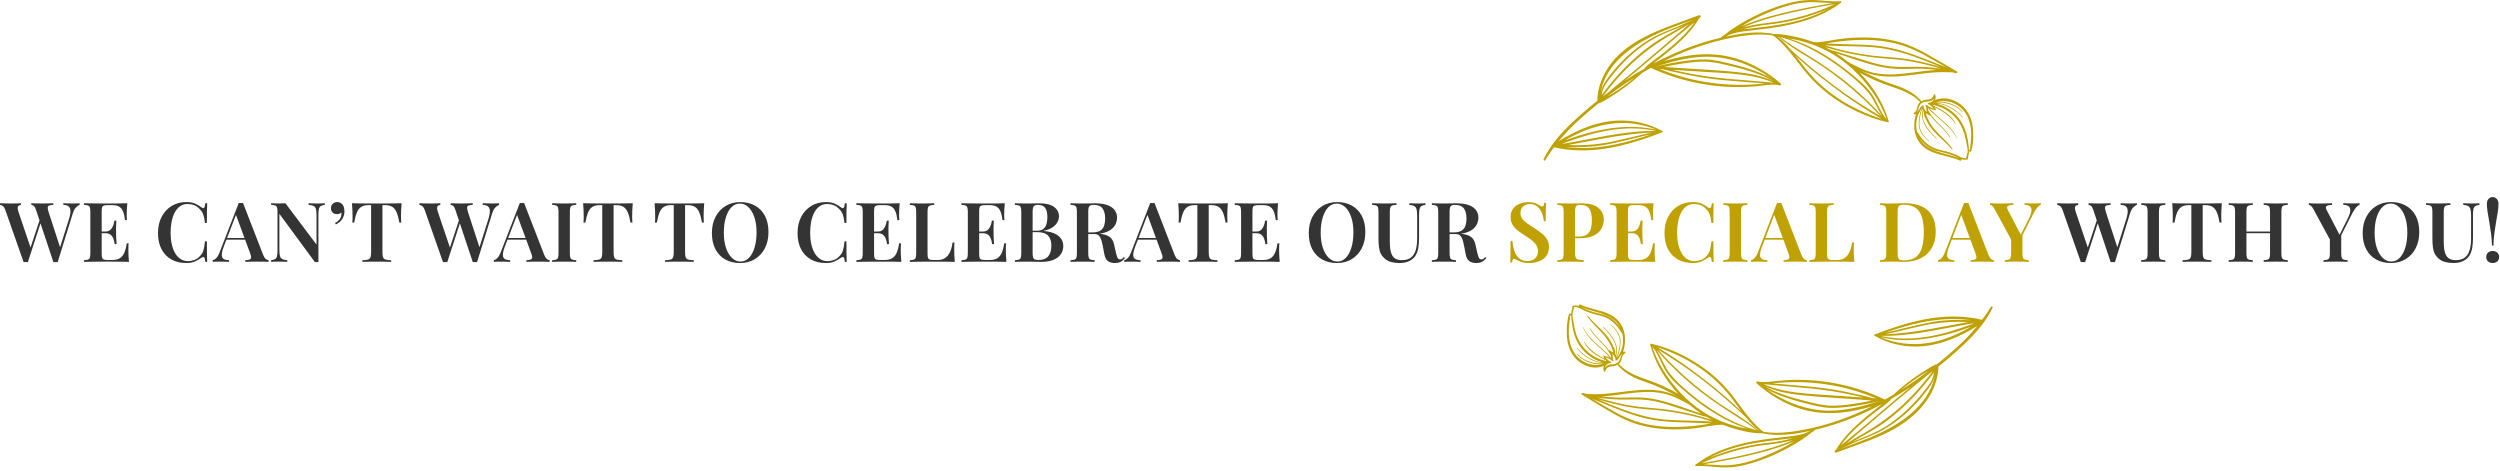 <?xml version="1.0" encoding="UTF-8" standalone="no"?><!DOCTYPE svg PUBLIC "-//W3C//DTD SVG 1.1//EN" "http://www.w3.org/Graphics/SVG/1.1/DTD/svg11.dtd"><svg width="100%" height="100%" viewBox="0 0 717 135" version="1.1" xmlns="http://www.w3.org/2000/svg" xmlns:xlink="http://www.w3.org/1999/xlink" xml:space="preserve" xmlns:serif="http://www.serif.com/" style="fill-rule:evenodd;clip-rule:evenodd;stroke-linejoin:round;stroke-miterlimit:2;"><g><path d="M11.611,64.05l-3.614,11.127c-0.095,-0.007 -0.195,-0.012 -0.299,-0.015c-0.105,-0.003 -0.211,-0.004 -0.319,-0.004c-0.101,-0 -0.204,0.001 -0.309,0.004c-0.104,0.003 -0.204,0.008 -0.299,0.015l-5.227,-14.897c-0.206,-0.592 -0.454,-0.99 -0.746,-1.192c-0.291,-0.203 -0.557,-0.312 -0.798,-0.328l-0,-0.475c0.418,0.016 0.921,0.032 1.509,0.047c0.587,0.016 1.154,0.024 1.698,0.024c0.593,0 1.132,-0.008 1.618,-0.024c0.487,-0.015 0.882,-0.031 1.186,-0.047l-0,0.475c-0.355,0.038 -0.604,0.141 -0.748,0.309c-0.145,0.168 -0.206,0.393 -0.186,0.677c0.021,0.284 0.094,0.62 0.221,1.01l3.458,10.23l2.577,-7.772l-1.031,-3.095c-0.175,-0.535 -0.379,-0.892 -0.613,-1.069c-0.235,-0.178 -0.473,-0.274 -0.713,-0.29l-0,-0.475c0.386,0.016 0.853,0.032 1.402,0.047c0.548,0.016 1.089,0.024 1.625,0.024c0.668,0 1.295,-0.008 1.881,-0.024c0.586,-0.015 1.058,-0.031 1.416,-0.047l0,0.475c-0.481,0.016 -0.859,0.068 -1.133,0.157c-0.274,0.089 -0.431,0.269 -0.471,0.541c-0.039,0.273 0.036,0.705 0.226,1.298l3.305,10.154l2.488,-7.864c0.348,-1.087 0.512,-1.938 0.491,-2.554c-0.02,-0.616 -0.203,-1.055 -0.549,-1.316c-0.345,-0.262 -0.844,-0.4 -1.496,-0.416l-0,-0.475l1.482,0.047c0.472,0.016 0.939,0.024 1.402,0.024c0.374,0 0.708,-0.008 1.002,-0.024c0.295,-0.015 0.561,-0.031 0.799,-0.047l-0,0.475c-0.327,0.108 -0.678,0.351 -1.055,0.729c-0.377,0.379 -0.696,0.993 -0.955,1.842l-4.291,13.846c-0.095,-0.007 -0.195,-0.012 -0.299,-0.015c-0.105,-0.003 -0.211,-0.004 -0.319,-0.004c-0.101,-0 -0.204,0.001 -0.309,0.004c-0.104,0.003 -0.204,0.008 -0.299,0.015l-3.708,-11.127Zm17.554,2.835l0,5.892c0,0.513 0.043,0.898 0.129,1.155c0.085,0.256 0.253,0.425 0.503,0.506c0.249,0.081 0.617,0.121 1.103,0.121l1.354,-0c0.808,-0 1.482,-0.149 2.022,-0.447c0.54,-0.297 0.977,-0.794 1.311,-1.489c0.334,-0.696 0.585,-1.642 0.753,-2.839l0.547,-0c-0.048,0.484 -0.072,1.118 -0.072,1.9c0,0.339 0.011,0.824 0.031,1.456c0.021,0.632 0.066,1.288 0.136,1.965c-0.808,-0.031 -1.719,-0.051 -2.732,-0.059c-1.014,-0.008 -1.917,-0.012 -2.709,-0.012l-1.455,0c-0.592,0 -1.231,0.004 -1.918,0.012l-2.086,0.024c-0.703,0.008 -1.37,0.02 -2.001,0.035l0,-0.475c0.52,-0.031 0.91,-0.095 1.17,-0.19c0.261,-0.095 0.436,-0.285 0.525,-0.57c0.09,-0.285 0.135,-0.713 0.135,-1.283l-0,-11.784c-0,-0.586 -0.046,-1.017 -0.136,-1.295c-0.09,-0.277 -0.267,-0.467 -0.53,-0.57c-0.263,-0.103 -0.651,-0.162 -1.164,-0.178l0,-0.475c0.634,0.016 1.301,0.028 2.003,0.035l2.083,0.024c0.687,0.008 1.326,0.012 1.919,0.012l1.455,0c0.729,0 1.556,-0.004 2.483,-0.012c0.926,-0.008 1.754,-0.027 2.483,-0.059c-0.064,0.649 -0.107,1.278 -0.131,1.886c-0.024,0.608 -0.036,1.072 -0.036,1.392c0,0.304 0.008,0.595 0.024,0.873c0.016,0.278 0.032,0.51 0.048,0.695l-0.547,0c-0.133,-1.086 -0.341,-1.944 -0.622,-2.572c-0.282,-0.629 -0.668,-1.074 -1.158,-1.336c-0.489,-0.261 -1.115,-0.392 -1.879,-0.392l-1.306,0c-0.486,0 -0.854,0.041 -1.103,0.121c-0.25,0.081 -0.418,0.246 -0.503,0.496c-0.086,0.249 -0.129,0.638 -0.129,1.165l0,5.797l1.036,0c0.491,0 0.893,-0.102 1.205,-0.306c0.312,-0.205 0.561,-0.47 0.748,-0.796c0.187,-0.327 0.331,-0.67 0.432,-1.029c0.102,-0.36 0.179,-0.695 0.233,-1.005l0.547,-0c-0.064,0.903 -0.091,1.592 -0.083,2.067c0.007,0.475 0.011,0.911 0.011,1.307c0,0.396 0.008,0.831 0.024,1.306c0.016,0.475 0.056,1.164 0.119,2.067l-0.546,0c-0.076,-0.538 -0.199,-1.047 -0.369,-1.527c-0.169,-0.48 -0.434,-0.868 -0.793,-1.164c-0.36,-0.297 -0.869,-0.445 -1.528,-0.445l-1.036,0Zm24.276,-8.933c1.045,0 1.905,0.155 2.578,0.463c0.673,0.309 1.271,0.67 1.794,1.081c0.316,0.238 0.558,0.266 0.724,0.084c0.166,-0.183 0.281,-0.614 0.345,-1.295l0.546,-0c-0.032,0.605 -0.055,1.341 -0.071,2.209c-0.016,0.868 -0.024,2.017 -0.024,3.445l-0.546,0c-0.092,-0.713 -0.195,-1.309 -0.309,-1.789c-0.114,-0.48 -0.269,-0.897 -0.464,-1.252c-0.194,-0.355 -0.466,-0.687 -0.814,-0.998c-0.428,-0.478 -0.94,-0.83 -1.535,-1.057c-0.596,-0.226 -1.22,-0.34 -1.872,-0.34c-0.827,0 -1.546,0.217 -2.155,0.649c-0.61,0.432 -1.115,1.027 -1.516,1.784c-0.401,0.757 -0.7,1.633 -0.898,2.628c-0.198,0.995 -0.297,2.054 -0.297,3.179c0,1.153 0.106,2.224 0.318,3.214c0.213,0.99 0.529,1.854 0.948,2.592c0.42,0.738 0.944,1.314 1.573,1.727c0.629,0.414 1.352,0.62 2.169,0.62c0.586,0 1.186,-0.112 1.801,-0.337c0.614,-0.225 1.121,-0.569 1.52,-1.031c0.526,-0.472 0.885,-1.034 1.077,-1.687c0.191,-0.652 0.343,-1.528 0.454,-2.628l0.546,0c0,1.486 0.008,2.684 0.024,3.595c0.016,0.911 0.039,1.676 0.071,2.297l-0.546,0c-0.064,-0.681 -0.171,-1.108 -0.321,-1.283c-0.151,-0.174 -0.4,-0.15 -0.748,0.072c-0.587,0.412 -1.208,0.772 -1.865,1.081c-0.658,0.309 -1.501,0.463 -2.531,0.463c-1.618,-0 -3.037,-0.341 -4.255,-1.022c-1.218,-0.681 -2.163,-1.663 -2.836,-2.946c-0.674,-1.282 -1.01,-2.827 -1.01,-4.632c-0,-1.774 0.348,-3.326 1.045,-4.657c0.697,-1.33 1.655,-2.368 2.873,-3.112c1.217,-0.745 2.62,-1.117 4.207,-1.117Zm11.499,10.786l-0.746,1.939c-0.311,0.792 -0.498,1.443 -0.561,1.955c-0.063,0.512 -0.023,0.91 0.121,1.195c0.144,0.285 0.384,0.487 0.718,0.604c0.334,0.117 0.743,0.183 1.228,0.199l-0,0.475c-0.5,-0.031 -0.989,-0.051 -1.466,-0.059c-0.477,-0.008 -0.949,-0.012 -1.418,-0.012c-0.358,0 -0.688,0.004 -0.991,0.012c-0.302,0.008 -0.572,0.028 -0.81,0.059l0,-0.475c0.336,-0.073 0.675,-0.278 1.017,-0.615c0.342,-0.338 0.67,-0.916 0.983,-1.737l5.46,-14.064c0.19,0.012 0.394,0.018 0.613,0.018c0.219,0 0.423,-0.006 0.613,-0.018l5.778,14.896c0.231,0.576 0.488,0.97 0.77,1.181c0.282,0.21 0.54,0.323 0.774,0.339l0,0.475c-0.418,-0.031 -0.917,-0.051 -1.497,-0.059c-0.58,-0.008 -1.166,-0.012 -1.758,-0.012c-0.693,0 -1.344,0.004 -1.953,0.012c-0.608,0.008 -1.097,0.028 -1.468,0.059l0,-0.475c0.808,-0.031 1.321,-0.17 1.54,-0.416c0.218,-0.245 0.169,-0.772 -0.148,-1.579l-1.439,-3.897l-5.36,0Zm5.185,-0.475l-2.45,-6.633l-2.552,6.633l5.002,0Zm23.025,-9.978l-0,0.475c-0.513,0.048 -0.902,0.162 -1.167,0.342c-0.264,0.181 -0.441,0.466 -0.529,0.855c-0.089,0.39 -0.133,0.941 -0.133,1.654l-0,13.566c-0.153,-0.013 -0.31,-0.019 -0.473,-0.019c-0.163,-0 -0.337,0.006 -0.52,0.019l-10.197,-13.851l-0,10.263c-0,0.767 0.048,1.36 0.145,1.78c0.096,0.42 0.305,0.719 0.627,0.898c0.321,0.179 0.816,0.3 1.485,0.363l-0,0.475c-0.298,-0.031 -0.686,-0.051 -1.164,-0.059c-0.479,-0.008 -0.93,-0.012 -1.355,-0.012c-0.377,0 -0.759,0.004 -1.147,0.012c-0.388,0.008 -0.71,0.028 -0.967,0.059l-0,-0.475c0.519,-0.063 0.91,-0.181 1.171,-0.354c0.261,-0.172 0.436,-0.457 0.525,-0.855c0.089,-0.398 0.133,-0.945 0.133,-1.642l0,-10.976c0,-0.586 -0.044,-1.017 -0.133,-1.295c-0.089,-0.277 -0.265,-0.467 -0.53,-0.57c-0.264,-0.103 -0.653,-0.162 -1.166,-0.178l-0,-0.475c0.257,0.016 0.579,0.032 0.967,0.047c0.388,0.016 0.77,0.024 1.147,0.024c0.368,0 0.723,-0.008 1.065,-0.024c0.342,-0.015 0.649,-0.031 0.921,-0.047l8.919,11.86l0,-8.344c0,-0.776 -0.048,-1.372 -0.145,-1.787c-0.096,-0.415 -0.304,-0.716 -0.622,-0.902c-0.319,-0.187 -0.815,-0.304 -1.49,-0.352l0,-0.475c0.298,0.016 0.688,0.032 1.171,0.047c0.483,0.016 0.932,0.024 1.348,0.024c0.392,0 0.781,-0.008 1.166,-0.024c0.385,-0.015 0.701,-0.031 0.948,-0.047Zm3.568,-0.333c0.365,0 0.677,0.075 0.939,0.226c0.261,0.15 0.479,0.344 0.653,0.582c0.174,0.253 0.297,0.546 0.368,0.879c0.072,0.333 0.107,0.657 0.107,0.974c0,0.776 -0.202,1.497 -0.606,2.162c-0.403,0.665 -1.025,1.196 -1.865,1.592l-0.213,-0.428c0.459,-0.206 0.859,-0.511 1.199,-0.914c0.341,-0.404 0.535,-0.828 0.582,-1.272c0.064,-0.285 0.064,-0.554 0,-0.807c-0.316,0.316 -0.728,0.475 -1.235,0.475c-0.491,-0 -0.903,-0.151 -1.235,-0.452c-0.333,-0.3 -0.499,-0.728 -0.499,-1.282c-0,-0.507 0.17,-0.923 0.511,-1.248c0.34,-0.324 0.772,-0.487 1.294,-0.487Zm18.456,0.333c-0.064,0.735 -0.107,1.445 -0.131,2.131c-0.024,0.686 -0.036,1.211 -0.036,1.575c0,0.361 0.008,0.702 0.024,1.022c0.016,0.32 0.032,0.597 0.048,0.831l-0.547,0c-0.212,-1.26 -0.478,-2.254 -0.798,-2.981c-0.32,-0.728 -0.738,-1.248 -1.255,-1.561c-0.516,-0.314 -1.188,-0.471 -2.014,-0.471l-0.779,0l-0,13.547c-0,0.64 0.062,1.118 0.187,1.435c0.125,0.317 0.368,0.527 0.729,0.632c0.362,0.104 0.887,0.166 1.578,0.185l0,0.475c-0.469,-0.025 -1.082,-0.043 -1.839,-0.054c-0.757,-0.011 -1.536,-0.017 -2.338,-0.017c-0.82,0 -1.592,0.006 -2.316,0.017c-0.724,0.011 -1.308,0.029 -1.751,0.054l-0,-0.475c0.691,-0.019 1.216,-0.081 1.577,-0.185c0.362,-0.105 0.605,-0.315 0.73,-0.632c0.125,-0.317 0.187,-0.795 0.187,-1.435l0,-13.547l-0.779,0c-0.817,0 -1.486,0.157 -2.007,0.471c-0.521,0.313 -0.94,0.832 -1.257,1.556c-0.317,0.724 -0.584,1.719 -0.803,2.986l-0.547,0c0.032,-0.234 0.052,-0.511 0.06,-0.831c0.008,-0.32 0.012,-0.661 0.012,-1.022c-0,-0.364 -0.012,-0.889 -0.036,-1.575c-0.024,-0.686 -0.067,-1.396 -0.131,-2.131c0.704,0.016 1.474,0.032 2.312,0.047c0.838,0.016 1.678,0.024 2.521,0.024l4.583,0c0.837,0 1.678,-0.008 2.52,-0.024c0.843,-0.015 1.608,-0.031 2.296,-0.047Zm16.719,5.765l-3.615,11.127c-0.095,-0.007 -0.194,-0.012 -0.299,-0.015c-0.105,-0.003 -0.211,-0.004 -0.318,-0.004c-0.102,-0 -0.205,0.001 -0.309,0.004c-0.105,0.003 -0.205,0.008 -0.3,0.015l-5.226,-14.897c-0.206,-0.592 -0.455,-0.99 -0.746,-1.192c-0.292,-0.203 -0.558,-0.312 -0.799,-0.328l0,-0.475c0.419,0.016 0.921,0.032 1.509,0.047c0.588,0.016 1.154,0.024 1.699,0.024c0.592,0 1.131,-0.008 1.618,-0.024c0.486,-0.015 0.881,-0.031 1.185,-0.047l0,0.475c-0.355,0.038 -0.604,0.141 -0.748,0.309c-0.144,0.168 -0.206,0.393 -0.186,0.677c0.021,0.284 0.095,0.62 0.221,1.01l3.459,10.23l2.576,-7.772l-1.031,-3.095c-0.174,-0.535 -0.379,-0.892 -0.613,-1.069c-0.235,-0.178 -0.472,-0.274 -0.713,-0.29l-0,-0.475c0.386,0.016 0.854,0.032 1.402,0.047c0.548,0.016 1.09,0.024 1.625,0.024c0.668,0 1.295,-0.008 1.882,-0.024c0.586,-0.015 1.057,-0.031 1.415,-0.047l0,0.475c-0.481,0.016 -0.859,0.068 -1.133,0.157c-0.274,0.089 -0.431,0.269 -0.47,0.541c-0.04,0.273 0.035,0.705 0.225,1.298l3.306,10.154l2.487,-7.864c0.348,-1.087 0.512,-1.938 0.492,-2.554c-0.021,-0.616 -0.204,-1.055 -0.549,-1.316c-0.346,-0.262 -0.844,-0.4 -1.497,-0.416l-0,-0.475l1.482,0.047c0.472,0.016 0.94,0.024 1.402,0.024c0.374,0 0.708,-0.008 1.003,-0.024c0.294,-0.015 0.56,-0.031 0.798,-0.047l0,0.475c-0.326,0.108 -0.678,0.351 -1.055,0.729c-0.377,0.379 -0.695,0.993 -0.955,1.842l-4.291,13.846c-0.095,-0.007 -0.194,-0.012 -0.299,-0.015c-0.105,-0.003 -0.211,-0.004 -0.318,-0.004c-0.102,-0 -0.205,0.001 -0.309,0.004c-0.105,0.003 -0.205,0.008 -0.3,0.015l-3.707,-11.127Zm13.662,4.688l-0.746,1.939c-0.31,0.792 -0.497,1.443 -0.561,1.955c-0.063,0.512 -0.023,0.91 0.121,1.195c0.145,0.285 0.384,0.487 0.718,0.604c0.334,0.117 0.744,0.183 1.228,0.199l0,0.475c-0.5,-0.031 -0.989,-0.051 -1.466,-0.059c-0.476,-0.008 -0.949,-0.012 -1.418,-0.012c-0.358,0 -0.688,0.004 -0.991,0.012c-0.302,0.008 -0.572,0.028 -0.81,0.059l0,-0.475c0.336,-0.073 0.675,-0.278 1.017,-0.615c0.342,-0.338 0.67,-0.916 0.983,-1.737l5.46,-14.064c0.19,0.012 0.395,0.018 0.613,0.018c0.219,0 0.423,-0.006 0.613,-0.018l5.778,14.896c0.231,0.576 0.488,0.97 0.77,1.181c0.282,0.21 0.54,0.323 0.774,0.339l0,0.475c-0.418,-0.031 -0.917,-0.051 -1.497,-0.059c-0.579,-0.008 -1.165,-0.012 -1.758,-0.012c-0.693,0 -1.344,0.004 -1.952,0.012c-0.609,0.008 -1.098,0.028 -1.469,0.059l0,-0.475c0.808,-0.031 1.321,-0.17 1.54,-0.416c0.218,-0.245 0.169,-0.772 -0.148,-1.579l-1.439,-3.897l-5.36,0Zm5.185,-0.475l-2.45,-6.633l-2.552,6.633l5.002,0Zm14.525,-9.978l-0,0.475c-0.514,0.016 -0.903,0.075 -1.167,0.178c-0.264,0.103 -0.441,0.293 -0.53,0.57c-0.088,0.278 -0.133,0.709 -0.133,1.295l0,11.784c0,0.57 0.045,0.998 0.136,1.283c0.09,0.285 0.267,0.475 0.53,0.57c0.264,0.095 0.652,0.159 1.164,0.19l-0,0.475c-0.403,-0.031 -0.912,-0.051 -1.528,-0.059c-0.616,-0.008 -1.239,-0.012 -1.87,-0.012c-0.714,0 -1.382,0.004 -2.005,0.012c-0.623,0.008 -1.126,0.028 -1.511,0.059l0,-0.475c0.52,-0.031 0.91,-0.095 1.17,-0.19c0.261,-0.095 0.436,-0.285 0.525,-0.57c0.09,-0.285 0.135,-0.713 0.135,-1.283l-0,-11.784c-0,-0.586 -0.046,-1.017 -0.136,-1.295c-0.09,-0.277 -0.267,-0.467 -0.53,-0.57c-0.263,-0.103 -0.651,-0.162 -1.164,-0.178l0,-0.475c0.385,0.016 0.888,0.032 1.511,0.047c0.623,0.016 1.291,0.024 2.005,0.024c0.631,0 1.254,-0.008 1.87,-0.024c0.616,-0.015 1.125,-0.031 1.528,-0.047Zm16.203,-0c-0.064,0.735 -0.107,1.445 -0.131,2.131c-0.024,0.686 -0.036,1.211 -0.036,1.575c0,0.361 0.008,0.702 0.024,1.022c0.016,0.32 0.032,0.597 0.048,0.831l-0.547,0c-0.212,-1.26 -0.478,-2.254 -0.798,-2.981c-0.32,-0.728 -0.738,-1.248 -1.255,-1.561c-0.516,-0.314 -1.188,-0.471 -2.014,-0.471l-0.779,0l-0,13.547c-0,0.64 0.062,1.118 0.187,1.435c0.125,0.317 0.368,0.527 0.729,0.632c0.362,0.104 0.887,0.166 1.578,0.185l0,0.475c-0.469,-0.025 -1.082,-0.043 -1.839,-0.054c-0.757,-0.011 -1.536,-0.017 -2.338,-0.017c-0.82,0 -1.592,0.006 -2.316,0.017c-0.724,0.011 -1.308,0.029 -1.751,0.054l-0,-0.475c0.691,-0.019 1.216,-0.081 1.577,-0.185c0.362,-0.105 0.605,-0.315 0.73,-0.632c0.125,-0.317 0.187,-0.795 0.187,-1.435l0,-13.547l-0.779,0c-0.817,0 -1.486,0.157 -2.007,0.471c-0.521,0.313 -0.94,0.832 -1.257,1.556c-0.317,0.724 -0.584,1.719 -0.803,2.986l-0.547,0c0.032,-0.234 0.052,-0.511 0.06,-0.831c0.008,-0.32 0.012,-0.661 0.012,-1.022c-0,-0.364 -0.012,-0.889 -0.036,-1.575c-0.024,-0.686 -0.067,-1.396 -0.131,-2.131c0.704,0.016 1.474,0.032 2.312,0.047c0.838,0.016 1.678,0.024 2.521,0.024l4.583,0c0.837,0 1.678,-0.008 2.52,-0.024c0.843,-0.015 1.608,-0.031 2.296,-0.047Zm20.498,-0c-0.063,0.735 -0.107,1.445 -0.131,2.131c-0.024,0.686 -0.035,1.211 -0.035,1.575c-0,0.361 0.008,0.702 0.023,1.022c0.016,0.32 0.032,0.597 0.048,0.831l-0.547,0c-0.212,-1.26 -0.478,-2.254 -0.798,-2.981c-0.32,-0.728 -0.738,-1.248 -1.255,-1.561c-0.516,-0.314 -1.187,-0.471 -2.014,-0.471l-0.779,0l-0,13.547c-0,0.64 0.062,1.118 0.188,1.435c0.125,0.317 0.368,0.527 0.729,0.632c0.361,0.104 0.887,0.166 1.577,0.185l0,0.475c-0.469,-0.025 -1.082,-0.043 -1.839,-0.054c-0.757,-0.011 -1.536,-0.017 -2.337,-0.017c-0.821,0 -1.593,0.006 -2.317,0.017c-0.724,0.011 -1.307,0.029 -1.751,0.054l0,-0.475c0.691,-0.019 1.217,-0.081 1.578,-0.185c0.361,-0.105 0.604,-0.315 0.729,-0.632c0.125,-0.317 0.188,-0.795 0.188,-1.435l-0,-13.547l-0.78,0c-0.817,0 -1.486,0.157 -2.007,0.471c-0.521,0.313 -0.94,0.832 -1.257,1.556c-0.316,0.724 -0.584,1.719 -0.803,2.986l-0.546,0c0.031,-0.234 0.051,-0.511 0.059,-0.831c0.008,-0.32 0.012,-0.661 0.012,-1.022c-0,-0.364 -0.012,-0.889 -0.036,-1.575c-0.023,-0.686 -0.067,-1.396 -0.13,-2.131c0.703,0.016 1.474,0.032 2.311,0.047c0.838,0.016 1.678,0.024 2.521,0.024l4.583,0c0.838,0 1.678,-0.008 2.521,-0.024c0.842,-0.015 1.607,-0.031 2.295,-0.047Zm10.33,-0.333c1.619,0 3.037,0.341 4.255,1.022c1.218,0.681 2.163,1.659 2.836,2.934c0.674,1.275 1.01,2.823 1.01,4.645c0,1.773 -0.345,3.326 -1.035,4.656c-0.69,1.331 -1.648,2.368 -2.875,3.112c-1.226,0.745 -2.631,1.117 -4.216,1.117c-1.618,-0 -3.036,-0.341 -4.254,-1.022c-1.218,-0.681 -2.164,-1.663 -2.837,-2.946c-0.673,-1.282 -1.009,-2.827 -1.009,-4.632c-0,-1.774 0.349,-3.326 1.047,-4.657c0.698,-1.33 1.657,-2.368 2.875,-3.112c1.218,-0.745 2.619,-1.117 4.203,-1.117Zm-0.099,0.428c-0.932,-0 -1.743,0.356 -2.434,1.069c-0.69,0.713 -1.225,1.695 -1.604,2.946c-0.378,1.251 -0.567,2.7 -0.567,4.348c-0,1.679 0.212,3.14 0.637,4.383c0.424,1.243 1,2.201 1.727,2.875c0.727,0.673 1.53,1.009 2.408,1.009c0.935,0 1.749,-0.356 2.44,-1.069c0.691,-0.712 1.226,-1.698 1.604,-2.958c0.379,-1.259 0.568,-2.704 0.568,-4.335c0,-1.695 -0.213,-3.16 -0.639,-4.396c-0.426,-1.235 -1.001,-2.189 -1.723,-2.862c-0.722,-0.674 -1.527,-1.01 -2.417,-1.01Zm24.664,-0.428c1.046,0 1.905,0.155 2.578,0.463c0.673,0.309 1.271,0.67 1.794,1.081c0.317,0.238 0.558,0.266 0.724,0.084c0.167,-0.183 0.282,-0.614 0.345,-1.295l0.546,-0c-0.031,0.605 -0.055,1.341 -0.071,2.209c-0.016,0.868 -0.024,2.017 -0.024,3.445l-0.546,0c-0.092,-0.713 -0.195,-1.309 -0.309,-1.789c-0.114,-0.48 -0.269,-0.897 -0.463,-1.252c-0.195,-0.355 -0.467,-0.687 -0.815,-0.998c-0.428,-0.478 -0.939,-0.83 -1.535,-1.057c-0.595,-0.226 -1.22,-0.34 -1.872,-0.34c-0.827,0 -1.545,0.217 -2.155,0.649c-0.61,0.432 -1.115,1.027 -1.516,1.784c-0.4,0.757 -0.7,1.633 -0.898,2.628c-0.198,0.995 -0.297,2.054 -0.297,3.179c0,1.153 0.106,2.224 0.319,3.214c0.212,0.99 0.528,1.854 0.948,2.592c0.419,0.738 0.944,1.314 1.572,1.727c0.629,0.414 1.352,0.62 2.169,0.62c0.586,0 1.187,-0.112 1.801,-0.337c0.615,-0.225 1.122,-0.569 1.521,-1.031c0.526,-0.472 0.884,-1.034 1.076,-1.687c0.192,-0.652 0.343,-1.528 0.454,-2.628l0.546,0c0,1.486 0.008,2.684 0.024,3.595c0.016,0.911 0.04,1.676 0.071,2.297l-0.546,0c-0.063,-0.681 -0.17,-1.108 -0.321,-1.283c-0.15,-0.174 -0.4,-0.15 -0.748,0.072c-0.586,0.412 -1.208,0.772 -1.865,1.081c-0.658,0.309 -1.501,0.463 -2.53,0.463c-1.619,-0 -3.038,-0.341 -4.255,-1.022c-1.218,-0.681 -2.164,-1.663 -2.837,-2.946c-0.673,-1.282 -1.01,-2.827 -1.01,-4.632c0,-1.774 0.349,-3.326 1.046,-4.657c0.696,-1.33 1.654,-2.368 2.872,-3.112c1.218,-0.745 2.62,-1.117 4.207,-1.117Zm13.823,8.933l-0,5.892c-0,0.513 0.042,0.898 0.128,1.155c0.085,0.256 0.253,0.425 0.503,0.506c0.25,0.081 0.618,0.121 1.103,0.121l1.354,-0c0.808,-0 1.482,-0.149 2.022,-0.447c0.54,-0.297 0.977,-0.794 1.311,-1.489c0.334,-0.696 0.586,-1.642 0.754,-2.839l0.546,-0c-0.047,0.484 -0.071,1.118 -0.071,1.9c-0,0.339 0.01,0.824 0.031,1.456c0.02,0.632 0.065,1.288 0.135,1.965c-0.808,-0.031 -1.718,-0.051 -2.732,-0.059c-1.014,-0.008 -1.917,-0.012 -2.708,-0.012l-1.455,0c-0.592,0 -1.232,0.004 -1.919,0.012l-2.085,0.024c-0.704,0.008 -1.371,0.02 -2.001,0.035l-0,-0.475c0.519,-0.031 0.909,-0.095 1.17,-0.19c0.26,-0.095 0.435,-0.285 0.525,-0.57c0.089,-0.285 0.134,-0.713 0.134,-1.283l-0,-11.784c-0,-0.586 -0.045,-1.017 -0.135,-1.295c-0.091,-0.277 -0.267,-0.467 -0.53,-0.57c-0.263,-0.103 -0.651,-0.162 -1.164,-0.178l-0,-0.475c0.633,0.016 1.3,0.028 2.002,0.035l2.083,0.024c0.687,0.008 1.327,0.012 1.919,0.012l1.456,0c0.728,0 1.556,-0.004 2.482,-0.012c0.927,-0.008 1.754,-0.027 2.483,-0.059c-0.063,0.649 -0.107,1.278 -0.131,1.886c-0.024,0.608 -0.035,1.072 -0.035,1.392c-0,0.304 0.008,0.595 0.023,0.873c0.016,0.278 0.032,0.51 0.048,0.695l-0.547,0c-0.133,-1.086 -0.34,-1.944 -0.622,-2.572c-0.282,-0.629 -0.668,-1.074 -1.157,-1.336c-0.49,-0.261 -1.116,-0.392 -1.879,-0.392l-1.307,0c-0.485,0 -0.853,0.041 -1.103,0.121c-0.25,0.081 -0.418,0.246 -0.503,0.496c-0.086,0.249 -0.128,0.638 -0.128,1.165l-0,5.797l1.035,0c0.491,0 0.893,-0.102 1.205,-0.306c0.312,-0.205 0.562,-0.47 0.748,-0.796c0.187,-0.327 0.331,-0.67 0.433,-1.029c0.101,-0.36 0.179,-0.695 0.233,-1.005l0.546,-0c-0.063,0.903 -0.091,1.592 -0.083,2.067c0.008,0.475 0.012,0.911 0.012,1.307c-0,0.396 0.008,0.831 0.024,1.306c0.015,0.475 0.055,1.164 0.118,2.067l-0.546,0c-0.076,-0.538 -0.199,-1.047 -0.368,-1.527c-0.17,-0.48 -0.434,-0.868 -0.794,-1.164c-0.36,-0.297 -0.869,-0.445 -1.528,-0.445l-1.035,0Zm17.257,-8.6l0,0.475c-0.538,0.016 -0.946,0.075 -1.223,0.178c-0.277,0.103 -0.463,0.293 -0.558,0.57c-0.095,0.278 -0.143,0.709 -0.143,1.295l0,11.974c0,0.513 0.041,0.898 0.123,1.155c0.083,0.256 0.242,0.425 0.478,0.506c0.236,0.081 0.582,0.121 1.038,0.121l1.355,-0c0.611,-0 1.152,-0.111 1.622,-0.333c0.471,-0.221 0.879,-0.545 1.226,-0.971c0.347,-0.426 0.63,-0.951 0.848,-1.576c0.219,-0.624 0.38,-1.335 0.485,-2.133l0.546,0c-0.047,0.523 -0.071,1.204 -0.071,2.043c0,0.345 0.01,0.844 0.031,1.495c0.02,0.651 0.066,1.324 0.135,2.021c-0.807,-0.031 -1.718,-0.051 -2.732,-0.059c-1.013,-0.008 -1.916,-0.012 -2.708,-0.012l-1.457,0c-0.59,0 -1.23,0.004 -1.917,0.012l-2.086,0.024c-0.703,0.008 -1.37,0.02 -2,0.035l-0,-0.475c0.519,-0.031 0.91,-0.095 1.171,-0.19c0.261,-0.095 0.436,-0.285 0.525,-0.57c0.089,-0.285 0.133,-0.713 0.133,-1.283l0,-11.784c0,-0.586 -0.044,-1.017 -0.133,-1.295c-0.089,-0.277 -0.265,-0.467 -0.53,-0.57c-0.264,-0.103 -0.653,-0.162 -1.166,-0.178l-0,-0.475c0.383,0.016 0.887,0.032 1.511,0.047c0.624,0.016 1.292,0.024 2.005,0.024c0.649,0 1.29,-0.008 1.922,-0.024c0.632,-0.015 1.155,-0.031 1.57,-0.047Zm12.882,8.6l-0,5.892c-0,0.513 0.043,0.898 0.128,1.155c0.086,0.256 0.253,0.425 0.503,0.506c0.25,0.081 0.618,0.121 1.103,0.121l1.354,-0c0.808,-0 1.482,-0.149 2.022,-0.447c0.54,-0.297 0.977,-0.794 1.311,-1.489c0.335,-0.696 0.586,-1.642 0.754,-2.839l0.546,-0c-0.047,0.484 -0.071,1.118 -0.071,1.9c-0,0.339 0.01,0.824 0.031,1.456c0.02,0.632 0.066,1.288 0.135,1.965c-0.807,-0.031 -1.718,-0.051 -2.732,-0.059c-1.014,-0.008 -1.916,-0.012 -2.708,-0.012l-1.455,0c-0.592,0 -1.232,0.004 -1.918,0.012l-2.086,0.024c-0.704,0.008 -1.371,0.02 -2.001,0.035l-0,-0.475c0.519,-0.031 0.909,-0.095 1.17,-0.19c0.26,-0.095 0.435,-0.285 0.525,-0.57c0.089,-0.285 0.134,-0.713 0.134,-1.283l0,-11.784c0,-0.586 -0.045,-1.017 -0.135,-1.295c-0.09,-0.277 -0.267,-0.467 -0.53,-0.57c-0.263,-0.103 -0.651,-0.162 -1.164,-0.178l-0,-0.475c0.633,0.016 1.301,0.028 2.002,0.035l2.083,0.024c0.687,0.008 1.327,0.012 1.919,0.012l1.456,0c0.728,0 1.556,-0.004 2.482,-0.012c0.927,-0.008 1.755,-0.027 2.483,-0.059c-0.063,0.649 -0.107,1.278 -0.131,1.886c-0.023,0.608 -0.035,1.072 -0.035,1.392c-0,0.304 0.008,0.595 0.024,0.873c0.015,0.278 0.031,0.51 0.047,0.695l-0.546,0c-0.133,-1.086 -0.341,-1.944 -0.623,-2.572c-0.282,-0.629 -0.667,-1.074 -1.157,-1.336c-0.489,-0.261 -1.116,-0.392 -1.879,-0.392l-1.307,0c-0.485,0 -0.853,0.041 -1.103,0.121c-0.25,0.081 -0.417,0.246 -0.503,0.496c-0.085,0.249 -0.128,0.638 -0.128,1.165l-0,5.797l1.036,0c0.491,0 0.892,-0.102 1.204,-0.306c0.312,-0.205 0.562,-0.47 0.749,-0.796c0.186,-0.327 0.331,-0.67 0.432,-1.029c0.101,-0.36 0.179,-0.695 0.233,-1.005l0.546,-0c-0.063,0.903 -0.091,1.592 -0.083,2.067c0.008,0.475 0.012,0.911 0.012,1.307c0,0.396 0.008,0.831 0.024,1.306c0.016,0.475 0.055,1.164 0.119,2.067l-0.547,0c-0.076,-0.538 -0.199,-1.047 -0.368,-1.527c-0.17,-0.48 -0.434,-0.868 -0.794,-1.164c-0.359,-0.297 -0.869,-0.445 -1.527,-0.445l-1.036,0Zm10.249,-8.6c0.385,0.016 0.889,0.032 1.512,0.047c0.624,0.016 1.244,0.024 1.862,0.024c0.764,0 1.495,-0.008 2.194,-0.024c0.699,-0.015 1.195,-0.023 1.488,-0.023c1.866,-0 3.263,0.348 4.191,1.045c0.928,0.697 1.392,1.592 1.392,2.685c0,0.554 -0.148,1.109 -0.444,1.665c-0.296,0.556 -0.765,1.055 -1.407,1.497c-0.641,0.442 -1.478,0.775 -2.511,1l0,0.048c1.404,0.126 2.513,0.406 3.329,0.838c0.815,0.432 1.398,0.946 1.746,1.542c0.348,0.596 0.523,1.218 0.523,1.867c-0,0.967 -0.25,1.792 -0.749,2.478c-0.499,0.686 -1.218,1.213 -2.157,1.58c-0.94,0.368 -2.062,0.551 -3.366,0.551c-0.362,0 -0.898,-0.012 -1.61,-0.035c-0.712,-0.024 -1.569,-0.036 -2.572,-0.036c-0.649,0 -1.285,0.004 -1.909,0.012c-0.623,0.008 -1.127,0.028 -1.512,0.059l0,-0.475c0.52,-0.031 0.91,-0.095 1.17,-0.19c0.261,-0.095 0.436,-0.285 0.525,-0.57c0.09,-0.285 0.134,-0.713 0.134,-1.283l0,-11.784c0,-0.586 -0.045,-1.017 -0.135,-1.295c-0.09,-0.277 -0.267,-0.467 -0.53,-0.57c-0.263,-0.103 -0.651,-0.162 -1.164,-0.178l0,-0.475Zm5.084,8.291l0,6.011c0,0.554 0.045,0.974 0.135,1.259c0.09,0.285 0.255,0.475 0.495,0.57c0.24,0.095 0.592,0.143 1.057,0.143c1.286,-0 2.222,-0.36 2.806,-1.081c0.584,-0.721 0.877,-1.746 0.877,-3.077c-0,-1.219 -0.313,-2.162 -0.939,-2.827c-0.625,-0.665 -1.659,-0.998 -3.1,-0.998l-1.331,0Zm0,-0.404l1.212,0c0.807,0 1.43,-0.178 1.868,-0.534c0.438,-0.356 0.739,-0.832 0.903,-1.426c0.164,-0.594 0.246,-1.231 0.246,-1.912c0,-1.172 -0.206,-2.055 -0.618,-2.649c-0.411,-0.594 -1.092,-0.891 -2.043,-0.891c-0.65,-0 -1.073,0.135 -1.271,0.404c-0.198,0.269 -0.297,0.816 -0.297,1.639l0,5.369Zm15.951,0.951l0,5.464c0,0.57 0.046,0.998 0.138,1.283c0.092,0.285 0.268,0.475 0.53,0.57c0.261,0.095 0.648,0.159 1.162,0.19l-0,0.475c-0.403,-0.031 -0.912,-0.051 -1.528,-0.059c-0.616,-0.008 -1.239,-0.012 -1.87,-0.012c-0.712,0 -1.381,0.004 -2.005,0.012c-0.624,0.008 -1.128,0.028 -1.511,0.059l0,-0.475c0.52,-0.031 0.91,-0.095 1.171,-0.19c0.262,-0.095 0.437,-0.285 0.525,-0.57c0.089,-0.285 0.134,-0.713 0.134,-1.283l-0,-11.784c-0,-0.586 -0.045,-1.017 -0.134,-1.295c-0.088,-0.277 -0.265,-0.467 -0.529,-0.57c-0.265,-0.103 -0.654,-0.162 -1.167,-0.178l0,-0.475c0.383,0.016 0.887,0.032 1.511,0.047c0.624,0.016 1.245,0.024 1.863,0.024c0.763,0 1.495,-0.008 2.195,-0.024c0.7,-0.015 1.196,-0.023 1.487,-0.023c1.416,-0 2.589,0.169 3.519,0.508c0.929,0.339 1.625,0.818 2.086,1.437c0.461,0.62 0.691,1.349 0.691,2.188c0,0.52 -0.104,1.052 -0.314,1.597c-0.209,0.545 -0.568,1.05 -1.076,1.516c-0.508,0.465 -1.203,0.843 -2.083,1.133c-0.473,0.156 -1.013,0.269 -1.621,0.341c0.035,0.005 0.07,0.009 0.105,0.013c1.315,0.136 2.281,0.446 2.901,0.929c0.619,0.483 1.033,1.216 1.242,2.198l0.556,2.442c0.146,0.652 0.3,1.116 0.463,1.39c0.164,0.274 0.403,0.406 0.72,0.396c0.225,-0.009 0.414,-0.071 0.568,-0.185c0.154,-0.114 0.315,-0.274 0.482,-0.48l0.338,0.281c-0.396,0.491 -0.817,0.851 -1.262,1.08c-0.445,0.23 -1.008,0.345 -1.689,0.345c-0.763,-0 -1.405,-0.179 -1.924,-0.537c-0.52,-0.358 -0.875,-1.034 -1.065,-2.029l-0.456,-2.376c-0.123,-0.668 -0.268,-1.253 -0.435,-1.755c-0.166,-0.502 -0.394,-0.897 -0.684,-1.186c-0.29,-0.288 -0.707,-0.432 -1.252,-0.432l-1.782,-0Zm0,-0.475l1.212,-0c0.998,-0 1.759,-0.179 2.283,-0.535c0.524,-0.356 0.88,-0.831 1.069,-1.425c0.189,-0.594 0.283,-1.256 0.283,-1.984c-0,-1.251 -0.246,-2.222 -0.739,-2.911c-0.493,-0.689 -1.339,-1.033 -2.54,-1.033c-0.652,-0 -1.077,0.135 -1.273,0.404c-0.196,0.269 -0.295,0.816 -0.295,1.639l0,5.845Zm14.241,2.09l-0.746,1.939c-0.311,0.792 -0.498,1.443 -0.561,1.955c-0.064,0.512 -0.023,0.91 0.121,1.195c0.144,0.285 0.383,0.487 0.718,0.604c0.334,0.117 0.743,0.183 1.228,0.199l-0,0.475c-0.501,-0.031 -0.989,-0.051 -1.466,-0.059c-0.477,-0.008 -0.949,-0.012 -1.418,-0.012c-0.358,0 -0.689,0.004 -0.991,0.012c-0.302,0.008 -0.572,0.028 -0.81,0.059l0,-0.475c0.336,-0.073 0.674,-0.278 1.017,-0.615c0.342,-0.338 0.67,-0.916 0.983,-1.737l5.46,-14.064c0.19,0.012 0.394,0.018 0.613,0.018c0.218,0 0.423,-0.006 0.613,-0.018l5.778,14.896c0.231,0.576 0.487,0.97 0.769,1.181c0.282,0.21 0.541,0.323 0.775,0.339l-0,0.475c-0.418,-0.031 -0.917,-0.051 -1.497,-0.059c-0.58,-0.008 -1.166,-0.012 -1.758,-0.012c-0.694,0 -1.345,0.004 -1.953,0.012c-0.608,0.008 -1.097,0.028 -1.468,0.059l0,-0.475c0.808,-0.031 1.321,-0.17 1.539,-0.416c0.219,-0.245 0.17,-0.772 -0.147,-1.579l-1.439,-3.897l-5.36,0Zm5.184,-0.475l-2.449,-6.633l-2.553,6.633l5.002,0Zm20.612,-9.978c-0.063,0.735 -0.107,1.445 -0.13,2.131c-0.024,0.686 -0.036,1.211 -0.036,1.575c-0,0.361 0.008,0.702 0.024,1.022c0.015,0.32 0.031,0.597 0.047,0.831l-0.546,0c-0.213,-1.26 -0.479,-2.254 -0.799,-2.981c-0.32,-0.728 -0.738,-1.248 -1.254,-1.561c-0.517,-0.314 -1.188,-0.471 -2.015,-0.471l-0.779,0l0,13.547c0,0.64 0.063,1.118 0.188,1.435c0.125,0.317 0.368,0.527 0.729,0.632c0.361,0.104 0.887,0.166 1.578,0.185l-0,0.475c-0.469,-0.025 -1.082,-0.043 -1.839,-0.054c-0.757,-0.011 -1.537,-0.017 -2.338,-0.017c-0.821,0 -1.593,0.006 -2.317,0.017c-0.723,0.011 -1.307,0.029 -1.751,0.054l0,-0.475c0.691,-0.019 1.217,-0.081 1.578,-0.185c0.361,-0.105 0.604,-0.315 0.729,-0.632c0.125,-0.317 0.188,-0.795 0.188,-1.435l-0,-13.547l-0.779,0c-0.817,0 -1.487,0.157 -2.008,0.471c-0.521,0.313 -0.94,0.832 -1.256,1.556c-0.317,0.724 -0.585,1.719 -0.804,2.986l-0.546,0c0.032,-0.234 0.051,-0.511 0.059,-0.831c0.008,-0.32 0.012,-0.661 0.012,-1.022c0,-0.364 -0.012,-0.889 -0.035,-1.575c-0.024,-0.686 -0.068,-1.396 -0.131,-2.131c0.703,0.016 1.474,0.032 2.312,0.047c0.837,0.016 1.678,0.024 2.52,0.024l4.583,0c0.838,0 1.678,-0.008 2.521,-0.024c0.843,-0.015 1.608,-0.031 2.295,-0.047Zm7.056,8.6l0,5.892c0,0.513 0.043,0.898 0.128,1.155c0.086,0.256 0.254,0.425 0.503,0.506c0.25,0.081 0.618,0.121 1.104,0.121l1.354,-0c0.808,-0 1.481,-0.149 2.021,-0.447c0.54,-0.297 0.977,-0.794 1.312,-1.489c0.334,-0.696 0.585,-1.642 0.753,-2.839l0.547,-0c-0.048,0.484 -0.072,1.118 -0.072,1.9c0,0.339 0.011,0.824 0.031,1.456c0.021,0.632 0.066,1.288 0.136,1.965c-0.808,-0.031 -1.719,-0.051 -2.733,-0.059c-1.013,-0.008 -1.916,-0.012 -2.708,-0.012l-1.455,0c-0.592,0 -1.231,0.004 -1.918,0.012l-2.086,0.024c-0.704,0.008 -1.371,0.02 -2.001,0.035l0,-0.475c0.52,-0.031 0.91,-0.095 1.17,-0.19c0.261,-0.095 0.436,-0.285 0.525,-0.57c0.09,-0.285 0.134,-0.713 0.134,-1.283l0,-11.784c0,-0.586 -0.045,-1.017 -0.135,-1.295c-0.09,-0.277 -0.267,-0.467 -0.53,-0.57c-0.263,-0.103 -0.651,-0.162 -1.164,-0.178l0,-0.475c0.633,0.016 1.301,0.028 2.003,0.035l2.082,0.024c0.687,0.008 1.327,0.012 1.919,0.012l1.456,0c0.729,0 1.556,-0.004 2.483,-0.012c0.926,-0.008 1.754,-0.027 2.482,-0.059c-0.063,0.649 -0.107,1.278 -0.13,1.886c-0.024,0.608 -0.036,1.072 -0.036,1.392c0,0.304 0.008,0.595 0.024,0.873c0.016,0.278 0.032,0.51 0.047,0.695l-0.546,0c-0.133,-1.086 -0.341,-1.944 -0.623,-2.572c-0.281,-0.629 -0.667,-1.074 -1.157,-1.336c-0.489,-0.261 -1.116,-0.392 -1.879,-0.392l-1.306,0c-0.486,0 -0.854,0.041 -1.104,0.121c-0.249,0.081 -0.417,0.246 -0.503,0.496c-0.085,0.249 -0.128,0.638 -0.128,1.165l0,5.797l1.036,0c0.491,0 0.892,-0.102 1.205,-0.306c0.312,-0.205 0.561,-0.47 0.748,-0.796c0.187,-0.327 0.331,-0.67 0.432,-1.029c0.102,-0.36 0.179,-0.695 0.233,-1.005l0.547,-0c-0.064,0.903 -0.092,1.592 -0.084,2.067c0.008,0.475 0.012,0.911 0.012,1.307c0,0.396 0.008,0.831 0.024,1.306c0.016,0.475 0.055,1.164 0.119,2.067l-0.547,0c-0.076,-0.538 -0.198,-1.047 -0.368,-1.527c-0.169,-0.48 -0.434,-0.868 -0.794,-1.164c-0.359,-0.297 -0.868,-0.445 -1.527,-0.445l-1.036,0Zm24.276,-8.933c1.619,0 3.037,0.341 4.255,1.022c1.218,0.681 2.163,1.659 2.837,2.934c0.673,1.275 1.009,2.823 1.009,4.645c0,1.773 -0.345,3.326 -1.035,4.656c-0.69,1.331 -1.648,2.368 -2.874,3.112c-1.227,0.745 -2.632,1.117 -4.217,1.117c-1.618,-0 -3.036,-0.341 -4.254,-1.022c-1.218,-0.681 -2.163,-1.663 -2.837,-2.946c-0.673,-1.282 -1.009,-2.827 -1.009,-4.632c-0,-1.774 0.349,-3.326 1.047,-4.657c0.699,-1.33 1.657,-2.368 2.875,-3.112c1.218,-0.745 2.619,-1.117 4.203,-1.117Zm-0.098,0.428c-0.933,-0 -1.744,0.356 -2.435,1.069c-0.69,0.713 -1.225,1.695 -1.603,2.946c-0.379,1.251 -0.568,2.7 -0.568,4.348c-0,1.679 0.212,3.14 0.637,4.383c0.425,1.243 1,2.201 1.727,2.875c0.727,0.673 1.53,1.009 2.408,1.009c0.936,0 1.749,-0.356 2.44,-1.069c0.691,-0.712 1.226,-1.698 1.604,-2.958c0.379,-1.259 0.568,-2.704 0.568,-4.335c0,-1.695 -0.213,-3.16 -0.639,-4.396c-0.426,-1.235 -1,-2.189 -1.722,-2.862c-0.723,-0.674 -1.528,-1.01 -2.417,-1.01Zm25.438,-0.095l0,0.475c-0.513,0.048 -0.902,0.162 -1.167,0.342c-0.264,0.181 -0.441,0.466 -0.529,0.855c-0.089,0.39 -0.133,0.941 -0.133,1.654l-0,6.581c-0,1.058 -0.07,2.008 -0.209,2.851c-0.14,0.842 -0.395,1.571 -0.765,2.186c-0.403,0.671 -0.995,1.207 -1.777,1.608c-0.783,0.401 -1.741,0.601 -2.875,0.601c-0.748,-0 -1.49,-0.086 -2.226,-0.259c-0.737,-0.173 -1.389,-0.495 -1.956,-0.967c-0.491,-0.424 -0.872,-0.898 -1.142,-1.421c-0.271,-0.522 -0.454,-1.15 -0.549,-1.881c-0.095,-0.732 -0.143,-1.614 -0.143,-2.647l0,-7.46c0,-0.586 -0.044,-1.017 -0.133,-1.295c-0.088,-0.277 -0.263,-0.467 -0.525,-0.57c-0.261,-0.103 -0.651,-0.162 -1.171,-0.178l0,-0.475c0.383,0.016 0.887,0.032 1.511,0.047c0.624,0.016 1.286,0.024 1.986,0.024c0.662,0 1.309,-0.008 1.941,-0.024c0.632,-0.015 1.156,-0.031 1.571,-0.047l-0,0.475c-0.539,0.016 -0.947,0.075 -1.224,0.178c-0.277,0.103 -0.463,0.293 -0.558,0.57c-0.095,0.278 -0.143,0.709 -0.143,1.295l0,8.596c0,0.795 0.049,1.515 0.147,2.159c0.099,0.645 0.27,1.195 0.516,1.649c0.245,0.455 0.595,0.801 1.048,1.041c0.453,0.239 1.029,0.358 1.729,0.358c1.147,0 2.038,-0.262 2.673,-0.786c0.635,-0.524 1.082,-1.252 1.34,-2.183c0.258,-0.932 0.387,-1.993 0.387,-3.184l0,-6.652c0,-0.776 -0.057,-1.372 -0.173,-1.787c-0.116,-0.415 -0.335,-0.716 -0.658,-0.902c-0.323,-0.187 -0.799,-0.304 -1.426,-0.352l0,-0.475c0.298,0.016 0.688,0.032 1.172,0.047c0.483,0.016 0.932,0.024 1.347,0.024c0.392,0 0.781,-0.008 1.166,-0.024c0.385,-0.015 0.701,-0.031 0.948,-0.047Zm6.923,8.838l0,5.464c0,0.57 0.046,0.998 0.138,1.283c0.092,0.285 0.268,0.475 0.53,0.57c0.261,0.095 0.648,0.159 1.162,0.19l-0,0.475c-0.403,-0.031 -0.912,-0.051 -1.528,-0.059c-0.616,-0.008 -1.24,-0.012 -1.87,-0.012c-0.713,0 -1.381,0.004 -2.005,0.012c-0.624,0.008 -1.128,0.028 -1.511,0.059l-0,-0.475c0.519,-0.031 0.91,-0.095 1.171,-0.19c0.262,-0.095 0.437,-0.285 0.525,-0.57c0.089,-0.285 0.133,-0.713 0.133,-1.283l0,-11.784c0,-0.586 -0.044,-1.017 -0.133,-1.295c-0.088,-0.277 -0.265,-0.467 -0.53,-0.57c-0.264,-0.103 -0.653,-0.162 -1.166,-0.178l-0,-0.475c0.383,0.016 0.887,0.032 1.511,0.047c0.624,0.016 1.245,0.024 1.863,0.024c0.763,0 1.494,-0.008 2.195,-0.024c0.7,-0.015 1.196,-0.023 1.487,-0.023c1.416,-0 2.589,0.169 3.518,0.508c0.93,0.339 1.626,0.818 2.087,1.437c0.46,0.62 0.691,1.349 0.691,2.188c-0,0.52 -0.105,1.052 -0.314,1.597c-0.209,0.545 -0.568,1.05 -1.076,1.516c-0.509,0.465 -1.203,0.843 -2.084,1.133c-0.472,0.156 -1.013,0.269 -1.62,0.341c0.035,0.005 0.07,0.009 0.105,0.013c1.314,0.136 2.281,0.446 2.901,0.929c0.619,0.483 1.033,1.216 1.242,2.198l0.556,2.442c0.146,0.652 0.3,1.116 0.463,1.39c0.163,0.274 0.403,0.406 0.72,0.396c0.225,-0.009 0.414,-0.071 0.568,-0.185c0.154,-0.114 0.314,-0.274 0.482,-0.48l0.338,0.281c-0.396,0.491 -0.817,0.851 -1.262,1.08c-0.445,0.23 -1.008,0.345 -1.689,0.345c-0.764,-0 -1.405,-0.179 -1.925,-0.537c-0.519,-0.358 -0.874,-1.034 -1.064,-2.029l-0.456,-2.376c-0.124,-0.668 -0.268,-1.253 -0.435,-1.755c-0.166,-0.502 -0.394,-0.897 -0.684,-1.186c-0.29,-0.288 -0.707,-0.432 -1.252,-0.432l-1.782,-0Zm0,-0.475l1.212,-0c0.998,-0 1.759,-0.179 2.283,-0.535c0.524,-0.356 0.88,-0.831 1.069,-1.425c0.188,-0.594 0.283,-1.256 0.283,-1.984c-0,-1.251 -0.247,-2.222 -0.739,-2.911c-0.493,-0.689 -1.339,-1.033 -2.54,-1.033c-0.652,-0 -1.077,0.135 -1.273,0.404c-0.197,0.269 -0.295,0.816 -0.295,1.639l0,5.845Z" style="fill:#343434;"/><path d="M438.281,57.995c0.887,-0 1.568,0.096 2.043,0.287c0.475,0.192 0.887,0.399 1.235,0.621c0.19,0.11 0.345,0.194 0.463,0.249c0.119,0.055 0.234,0.083 0.345,0.083c0.158,0 0.273,-0.087 0.344,-0.261c0.072,-0.174 0.131,-0.436 0.179,-0.784l0.546,-0l-0.059,1.043c-0.024,0.401 -0.04,0.93 -0.048,1.587c-0.008,0.657 -0.012,1.523 -0.012,2.597l-0.546,-0c-0.054,-0.805 -0.235,-1.581 -0.542,-2.329c-0.307,-0.747 -0.744,-1.362 -1.309,-1.843c-0.566,-0.482 -1.279,-0.723 -2.14,-0.723c-0.783,0 -1.43,0.228 -1.942,0.685c-0.511,0.456 -0.767,1.073 -0.767,1.853c0,0.662 0.166,1.222 0.499,1.679c0.333,0.458 0.804,0.895 1.414,1.312c0.609,0.416 1.328,0.897 2.155,1.442c0.779,0.501 1.476,0.999 2.092,1.494c0.617,0.496 1.106,1.048 1.469,1.656c0.362,0.609 0.544,1.343 0.544,2.205c-0,1.033 -0.257,1.888 -0.77,2.566c-0.513,0.678 -1.194,1.184 -2.043,1.52c-0.849,0.336 -1.78,0.504 -2.794,0.504c-0.934,-0 -1.677,-0.095 -2.229,-0.285c-0.551,-0.19 -1.02,-0.388 -1.406,-0.594c-0.348,-0.222 -0.618,-0.333 -0.808,-0.333c-0.158,0 -0.273,0.087 -0.344,0.262c-0.071,0.174 -0.131,0.435 -0.178,0.784l-0.547,-0c0.032,-0.365 0.052,-0.791 0.06,-1.281c0.007,-0.489 0.015,-1.127 0.023,-1.912c0.008,-0.786 0.012,-1.781 0.012,-2.984l0.547,-0c0.063,1.013 0.241,1.96 0.534,2.841c0.293,0.881 0.745,1.59 1.354,2.126c0.61,0.537 1.422,0.806 2.436,0.806c0.547,-0 1.046,-0.101 1.494,-0.302c0.448,-0.201 0.81,-0.512 1.086,-0.931c0.275,-0.42 0.413,-0.951 0.413,-1.594c0,-0.656 -0.153,-1.229 -0.459,-1.718c-0.305,-0.49 -0.727,-0.947 -1.266,-1.373c-0.539,-0.426 -1.167,-0.861 -1.886,-1.305c-0.745,-0.478 -1.441,-0.961 -2.091,-1.449c-0.649,-0.488 -1.168,-1.046 -1.556,-1.675c-0.388,-0.629 -0.582,-1.383 -0.582,-2.264c-0,-0.979 0.237,-1.782 0.71,-2.411c0.474,-0.629 1.095,-1.095 1.865,-1.397c0.77,-0.303 1.591,-0.454 2.462,-0.454Zm13.428,10.316l-0,4.181c-0,0.602 0.062,1.052 0.187,1.349c0.125,0.298 0.368,0.494 0.729,0.589c0.362,0.096 0.887,0.153 1.578,0.172l0,0.503c-0.462,-0.025 -1.058,-0.043 -1.787,-0.054c-0.728,-0.011 -1.484,-0.017 -2.266,-0.017c-0.662,0 -1.3,0.006 -1.915,0.017c-0.614,0.011 -1.151,0.029 -1.611,0.054l0,-0.475c0.52,-0.031 0.91,-0.095 1.172,-0.19c0.261,-0.095 0.436,-0.285 0.525,-0.57c0.088,-0.285 0.133,-0.713 0.133,-1.283l-0,-11.784c-0,-0.586 -0.045,-1.017 -0.133,-1.295c-0.089,-0.277 -0.266,-0.467 -0.53,-0.57c-0.265,-0.103 -0.654,-0.162 -1.167,-0.178l0,-0.475c0.384,0.016 0.887,0.032 1.511,0.047c0.624,0.016 1.245,0.024 1.863,0.024c0.763,0 1.495,-0.008 2.195,-0.024c0.7,-0.015 1.196,-0.023 1.487,-0.023c2.113,-0 3.691,0.435 4.733,1.306c1.042,0.871 1.563,1.996 1.563,3.374c0,0.57 -0.104,1.168 -0.313,1.794c-0.209,0.625 -0.568,1.203 -1.077,1.734c-0.508,0.531 -1.203,0.962 -2.083,1.295c-0.881,0.332 -1.996,0.499 -3.345,0.499l-1.449,-0Zm-0,-0.476l1.211,0c0.998,0 1.759,-0.213 2.283,-0.641c0.524,-0.428 0.881,-0.99 1.069,-1.687c0.189,-0.697 0.283,-1.449 0.283,-2.257c0,-1.504 -0.246,-2.629 -0.739,-3.373c-0.492,-0.745 -1.339,-1.117 -2.539,-1.117c-0.653,-0 -1.077,0.135 -1.274,0.404c-0.196,0.269 -0.294,0.816 -0.294,1.639l-0,7.032Zm15.186,-0.95l-0,5.892c-0,0.513 0.042,0.898 0.128,1.155c0.085,0.256 0.253,0.425 0.503,0.506c0.25,0.081 0.617,0.121 1.103,0.121l1.354,-0c0.808,-0 1.482,-0.149 2.022,-0.447c0.54,-0.297 0.977,-0.794 1.311,-1.489c0.334,-0.696 0.585,-1.642 0.754,-2.839l0.546,-0c-0.048,0.484 -0.071,1.118 -0.071,1.9c-0,0.339 0.01,0.824 0.03,1.456c0.021,0.632 0.066,1.288 0.136,1.965c-0.808,-0.031 -1.719,-0.051 -2.732,-0.059c-1.014,-0.008 -1.917,-0.012 -2.709,-0.012l-1.454,0c-0.593,0 -1.232,0.004 -1.919,0.012l-2.085,0.024c-0.704,0.008 -1.371,0.02 -2.002,0.035l0,-0.475c0.52,-0.031 0.91,-0.095 1.171,-0.19c0.26,-0.095 0.435,-0.285 0.525,-0.57c0.089,-0.285 0.134,-0.713 0.134,-1.283l-0,-11.784c-0,-0.586 -0.045,-1.017 -0.135,-1.295c-0.091,-0.277 -0.267,-0.467 -0.53,-0.57c-0.263,-0.103 -0.652,-0.162 -1.165,-0.178l0,-0.475c0.634,0.016 1.301,0.028 2.003,0.035l2.083,0.024c0.687,0.008 1.326,0.012 1.919,0.012l1.455,0c0.729,0 1.557,-0.004 2.483,-0.012c0.927,-0.008 1.754,-0.027 2.483,-0.059c-0.064,0.649 -0.107,1.278 -0.131,1.886c-0.024,0.608 -0.035,1.072 -0.035,1.392c-0,0.304 0.007,0.595 0.023,0.873c0.016,0.278 0.032,0.51 0.048,0.695l-0.547,0c-0.133,-1.086 -0.34,-1.944 -0.622,-2.572c-0.282,-0.629 -0.668,-1.074 -1.157,-1.336c-0.49,-0.261 -1.116,-0.392 -1.879,-0.392l-1.307,0c-0.486,0 -0.853,0.041 -1.103,0.121c-0.25,0.081 -0.418,0.246 -0.503,0.496c-0.086,0.249 -0.128,0.638 -0.128,1.165l-0,5.797l1.035,0c0.491,0 0.893,-0.102 1.205,-0.306c0.312,-0.205 0.561,-0.47 0.748,-0.796c0.187,-0.327 0.331,-0.67 0.433,-1.029c0.101,-0.36 0.179,-0.695 0.233,-1.005l0.546,-0c-0.063,0.903 -0.091,1.592 -0.083,2.067c0.008,0.475 0.012,0.911 0.012,1.307c-0,0.396 0.008,0.831 0.023,1.306c0.016,0.475 0.056,1.164 0.119,2.067l-0.546,0c-0.076,-0.538 -0.199,-1.047 -0.368,-1.527c-0.17,-0.48 -0.435,-0.868 -0.794,-1.164c-0.36,-0.297 -0.869,-0.445 -1.528,-0.445l-1.035,0Zm18.607,-8.933c1.045,0 1.904,0.155 2.577,0.463c0.674,0.309 1.271,0.67 1.794,1.081c0.317,0.238 0.558,0.266 0.725,0.084c0.166,-0.183 0.281,-0.614 0.344,-1.295l0.547,-0c-0.032,0.605 -0.056,1.341 -0.072,2.209c-0.015,0.868 -0.023,2.017 -0.023,3.445l-0.547,0c-0.092,-0.713 -0.195,-1.309 -0.309,-1.789c-0.114,-0.48 -0.268,-0.897 -0.463,-1.252c-0.195,-0.355 -0.466,-0.687 -0.815,-0.998c-0.427,-0.478 -0.939,-0.83 -1.535,-1.057c-0.595,-0.226 -1.219,-0.34 -1.872,-0.34c-0.827,0 -1.545,0.217 -2.155,0.649c-0.609,0.432 -1.115,1.027 -1.515,1.784c-0.401,0.757 -0.7,1.633 -0.898,2.628c-0.198,0.995 -0.297,2.054 -0.297,3.179c-0,1.153 0.106,2.224 0.318,3.214c0.212,0.99 0.528,1.854 0.948,2.592c0.42,0.738 0.944,1.314 1.573,1.727c0.629,0.414 1.352,0.62 2.169,0.62c0.586,0 1.186,-0.112 1.801,-0.337c0.614,-0.225 1.121,-0.569 1.52,-1.031c0.526,-0.472 0.885,-1.034 1.076,-1.687c0.192,-0.652 0.343,-1.528 0.454,-2.628l0.547,0c-0,1.486 0.008,2.684 0.023,3.595c0.016,0.911 0.04,1.676 0.072,2.297l-0.547,0c-0.063,-0.681 -0.17,-1.108 -0.32,-1.283c-0.151,-0.174 -0.4,-0.15 -0.749,0.072c-0.586,0.412 -1.208,0.772 -1.865,1.081c-0.657,0.309 -1.501,0.463 -2.53,0.463c-1.619,-0 -3.037,-0.341 -4.255,-1.022c-1.218,-0.681 -2.164,-1.663 -2.837,-2.946c-0.673,-1.282 -1.009,-2.827 -1.009,-4.632c-0,-1.774 0.348,-3.326 1.045,-4.657c0.697,-1.33 1.654,-2.368 2.872,-3.112c1.218,-0.745 2.621,-1.117 4.208,-1.117Zm15.651,0.333l0,0.475c-0.513,0.016 -0.902,0.075 -1.166,0.178c-0.265,0.103 -0.441,0.293 -0.53,0.57c-0.089,0.278 -0.133,0.709 -0.133,1.295l0,11.784c0,0.57 0.045,0.998 0.136,1.283c0.09,0.285 0.267,0.475 0.53,0.57c0.264,0.095 0.651,0.159 1.163,0.19l0,0.475c-0.402,-0.031 -0.911,-0.051 -1.527,-0.059c-0.616,-0.008 -1.24,-0.012 -1.87,-0.012c-0.714,0 -1.383,0.004 -2.005,0.012c-0.623,0.008 -1.126,0.028 -1.511,0.059l-0,-0.475c0.519,-0.031 0.909,-0.095 1.17,-0.19c0.261,-0.095 0.436,-0.285 0.525,-0.57c0.09,-0.285 0.134,-0.713 0.134,-1.283l0,-11.784c0,-0.586 -0.045,-1.017 -0.135,-1.295c-0.09,-0.277 -0.267,-0.467 -0.53,-0.57c-0.263,-0.103 -0.651,-0.162 -1.164,-0.178l-0,-0.475c0.385,0.016 0.888,0.032 1.511,0.047c0.622,0.016 1.291,0.024 2.005,0.024c0.63,0 1.254,-0.008 1.87,-0.024c0.616,-0.015 1.125,-0.031 1.527,-0.047Zm4.966,10.453l-0.746,1.939c-0.311,0.792 -0.498,1.443 -0.561,1.955c-0.063,0.512 -0.023,0.91 0.121,1.195c0.144,0.285 0.383,0.487 0.718,0.604c0.334,0.117 0.743,0.183 1.228,0.199l-0,0.475c-0.501,-0.031 -0.989,-0.051 -1.466,-0.059c-0.477,-0.008 -0.949,-0.012 -1.418,-0.012c-0.358,0 -0.688,0.004 -0.991,0.012c-0.302,0.008 -0.572,0.028 -0.81,0.059l0,-0.475c0.336,-0.073 0.675,-0.278 1.017,-0.615c0.342,-0.338 0.67,-0.916 0.983,-1.737l5.46,-14.064c0.19,0.012 0.394,0.018 0.613,0.018c0.218,0 0.423,-0.006 0.613,-0.018l5.778,14.896c0.231,0.576 0.488,0.97 0.77,1.181c0.282,0.21 0.54,0.323 0.774,0.339l0,0.475c-0.418,-0.031 -0.917,-0.051 -1.497,-0.059c-0.58,-0.008 -1.166,-0.012 -1.758,-0.012c-0.693,0 -1.344,0.004 -1.953,0.012c-0.608,0.008 -1.097,0.028 -1.468,0.059l0,-0.475c0.808,-0.031 1.321,-0.17 1.54,-0.416c0.218,-0.245 0.169,-0.772 -0.148,-1.579l-1.439,-3.897l-5.36,0Zm5.185,-0.475l-2.45,-6.633l-2.553,6.633l5.003,0Zm14.619,-9.978l0,0.475c-0.538,0.016 -0.946,0.075 -1.223,0.178c-0.277,0.103 -0.463,0.293 -0.558,0.57c-0.095,0.278 -0.143,0.709 -0.143,1.295l0,11.974c0,0.513 0.041,0.898 0.123,1.155c0.083,0.256 0.242,0.425 0.478,0.506c0.236,0.081 0.582,0.121 1.038,0.121l1.355,-0c0.611,-0 1.152,-0.111 1.622,-0.333c0.471,-0.221 0.879,-0.545 1.226,-0.971c0.347,-0.426 0.63,-0.951 0.848,-1.576c0.219,-0.624 0.38,-1.335 0.485,-2.133l0.546,0c-0.047,0.523 -0.071,1.204 -0.071,2.043c0,0.345 0.01,0.844 0.031,1.495c0.02,0.651 0.066,1.324 0.135,2.021c-0.807,-0.031 -1.718,-0.051 -2.732,-0.059c-1.013,-0.008 -1.916,-0.012 -2.708,-0.012l-1.457,0c-0.59,0 -1.23,0.004 -1.917,0.012l-2.086,0.024c-0.703,0.008 -1.37,0.02 -2,0.035l-0,-0.475c0.519,-0.031 0.91,-0.095 1.171,-0.19c0.261,-0.095 0.436,-0.285 0.525,-0.57c0.089,-0.285 0.133,-0.713 0.133,-1.283l0,-11.784c0,-0.586 -0.044,-1.017 -0.133,-1.295c-0.089,-0.277 -0.265,-0.467 -0.53,-0.57c-0.264,-0.103 -0.653,-0.162 -1.166,-0.178l-0,-0.475c0.383,0.016 0.887,0.032 1.511,0.047c0.624,0.016 1.292,0.024 2.005,0.024c0.649,0 1.29,-0.008 1.922,-0.024c0.632,-0.015 1.155,-0.031 1.57,-0.047Zm20.285,-0c3.031,-0 5.282,0.709 6.752,2.126c1.47,1.418 2.205,3.449 2.205,6.094c-0,1.726 -0.361,3.235 -1.081,4.526c-0.721,1.291 -1.766,2.293 -3.134,3.005c-1.368,0.713 -3.02,1.069 -4.956,1.069c-0.244,0 -0.569,-0.008 -0.974,-0.023c-0.406,-0.016 -0.826,-0.028 -1.262,-0.036c-0.435,-0.008 -0.83,-0.012 -1.185,-0.012c-0.649,0 -1.286,0.004 -1.91,0.012c-0.624,0.008 -1.128,0.028 -1.511,0.059l-0,-0.475c0.519,-0.031 0.91,-0.095 1.171,-0.19c0.261,-0.095 0.436,-0.285 0.525,-0.57c0.089,-0.285 0.133,-0.713 0.133,-1.283l0,-11.784c0,-0.586 -0.044,-1.017 -0.133,-1.295c-0.089,-0.277 -0.265,-0.467 -0.53,-0.57c-0.264,-0.103 -0.653,-0.162 -1.166,-0.178l-0,-0.475l1.511,0.059c0.624,0.024 1.245,0.028 1.862,0.012c0.567,-0.016 1.207,-0.032 1.92,-0.047c0.713,-0.016 1.3,-0.024 1.763,-0.024Zm-0.214,0.427c-0.729,0 -1.204,0.135 -1.425,0.404c-0.222,0.27 -0.333,0.816 -0.333,1.64l-0,11.879c-0,0.823 0.115,1.37 0.344,1.639c0.23,0.269 0.709,0.404 1.438,0.404c1.466,-0 2.615,-0.313 3.445,-0.939c0.829,-0.625 1.417,-1.54 1.762,-2.744c0.346,-1.203 0.518,-2.669 0.518,-4.395c0,-1.774 -0.187,-3.243 -0.563,-4.407c-0.375,-1.164 -0.982,-2.035 -1.82,-2.613c-0.837,-0.578 -1.96,-0.868 -3.366,-0.868Zm13.765,10.026l-0.746,1.939c-0.31,0.792 -0.497,1.443 -0.561,1.955c-0.063,0.512 -0.023,0.91 0.122,1.195c0.144,0.285 0.383,0.487 0.717,0.604c0.334,0.117 0.744,0.183 1.228,0.199l0,0.475c-0.5,-0.031 -0.989,-0.051 -1.465,-0.059c-0.477,-0.008 -0.95,-0.012 -1.419,-0.012c-0.358,0 -0.688,0.004 -0.99,0.012c-0.303,0.008 -0.573,0.028 -0.81,0.059l-0,-0.475c0.335,-0.073 0.674,-0.278 1.016,-0.615c0.342,-0.338 0.67,-0.916 0.984,-1.737l5.46,-14.064c0.19,0.012 0.394,0.018 0.612,0.018c0.219,0 0.423,-0.006 0.613,-0.018l5.778,14.896c0.231,0.576 0.488,0.97 0.77,1.181c0.282,0.21 0.54,0.323 0.775,0.339l-0,0.475c-0.419,-0.031 -0.918,-0.051 -1.497,-0.059c-0.58,-0.008 -1.166,-0.012 -1.758,-0.012c-0.694,0 -1.345,0.004 -1.953,0.012c-0.609,0.008 -1.098,0.028 -1.468,0.059l-0,-0.475c0.807,-0.031 1.321,-0.17 1.539,-0.416c0.219,-0.245 0.169,-0.772 -0.147,-1.579l-1.439,-3.897l-5.361,0Zm5.185,-0.475l-2.45,-6.633l-2.552,6.633l5.002,0Zm11.84,0.438l-4.652,-8.596c-0.297,-0.555 -0.558,-0.915 -0.781,-1.081c-0.224,-0.167 -0.423,-0.25 -0.597,-0.25l0,-0.499c0.387,0.029 0.788,0.053 1.205,0.072c0.416,0.019 0.87,0.028 1.361,0.028c0.637,0 1.322,-0.009 2.055,-0.026c0.734,-0.018 1.411,-0.042 2.032,-0.074l-0,0.499c-0.396,0 -0.751,0.035 -1.065,0.105c-0.313,0.07 -0.527,0.204 -0.641,0.404c-0.114,0.199 -0.071,0.497 0.128,0.893l3.731,7.157l2.246,-4.482c0.533,-1.048 0.811,-1.867 0.835,-2.457c0.023,-0.589 -0.144,-1.006 -0.502,-1.252c-0.358,-0.245 -0.863,-0.376 -1.516,-0.392l0,-0.475l1.483,0.048c0.472,0.016 0.939,0.023 1.402,0.023c0.373,0 0.708,-0.007 1.002,-0.023c0.295,-0.016 0.561,-0.032 0.799,-0.048l-0,0.475c-0.327,0.108 -0.663,0.356 -1.008,0.744c-0.345,0.388 -0.725,0.985 -1.14,1.789l-3.122,6.185l0,5.119c0,0.57 0.046,0.998 0.138,1.283c0.092,0.285 0.268,0.475 0.53,0.57c0.261,0.095 0.648,0.159 1.161,0.19l0,0.475c-0.402,-0.031 -0.919,-0.051 -1.551,-0.059c-0.632,-0.008 -1.263,-0.012 -1.893,-0.012c-0.694,0 -1.353,0.004 -1.977,0.012c-0.624,0.008 -1.122,0.028 -1.492,0.059l-0,-0.475c0.519,-0.031 0.91,-0.095 1.171,-0.19c0.261,-0.095 0.437,-0.285 0.525,-0.57c0.089,-0.285 0.133,-0.713 0.133,-1.283l0,-3.886Z" style="fill:#bfa101;"/><path d="M601.633,64.05l-3.614,11.127c-0.095,-0.007 -0.195,-0.012 -0.299,-0.015c-0.105,-0.003 -0.211,-0.004 -0.319,-0.004c-0.101,-0 -0.204,0.001 -0.309,0.004c-0.104,0.003 -0.204,0.008 -0.299,0.015l-5.227,-14.897c-0.206,-0.592 -0.454,-0.99 -0.746,-1.192c-0.291,-0.203 -0.557,-0.312 -0.798,-0.328l-0,-0.475c0.418,0.016 0.921,0.032 1.509,0.047c0.587,0.016 1.154,0.024 1.698,0.024c0.593,0 1.132,-0.008 1.618,-0.024c0.487,-0.015 0.882,-0.031 1.186,-0.047l-0,0.475c-0.355,0.038 -0.604,0.141 -0.749,0.309c-0.144,0.168 -0.205,0.393 -0.185,0.677c0.021,0.284 0.094,0.62 0.221,1.01l3.458,10.23l2.577,-7.772l-1.031,-3.095c-0.175,-0.535 -0.379,-0.892 -0.613,-1.069c-0.235,-0.178 -0.473,-0.274 -0.713,-0.29l-0,-0.475c0.386,0.016 0.853,0.032 1.401,0.047c0.549,0.016 1.09,0.024 1.625,0.024c0.669,0 1.296,-0.008 1.882,-0.024c0.586,-0.015 1.058,-0.031 1.416,-0.047l-0,0.475c-0.481,0.016 -0.859,0.068 -1.133,0.157c-0.274,0.089 -0.431,0.269 -0.471,0.541c-0.039,0.273 0.036,0.705 0.226,1.298l3.305,10.154l2.487,-7.864c0.349,-1.087 0.513,-1.938 0.492,-2.554c-0.02,-0.616 -0.203,-1.055 -0.549,-1.316c-0.345,-0.262 -0.844,-0.4 -1.496,-0.416l-0,-0.475l1.482,0.047c0.472,0.016 0.939,0.024 1.402,0.024c0.374,0 0.708,-0.008 1.002,-0.024c0.295,-0.015 0.561,-0.031 0.799,-0.047l-0,0.475c-0.327,0.108 -0.678,0.351 -1.055,0.729c-0.377,0.379 -0.696,0.993 -0.955,1.842l-4.291,13.846c-0.095,-0.007 -0.195,-0.012 -0.299,-0.015c-0.105,-0.003 -0.211,-0.004 -0.319,-0.004c-0.101,-0 -0.204,0.001 -0.309,0.004c-0.104,0.003 -0.204,0.008 -0.299,0.015l-3.708,-11.127Zm19.384,-5.765l-0,0.475c-0.514,0.016 -0.903,0.075 -1.167,0.178c-0.264,0.103 -0.441,0.293 -0.53,0.57c-0.088,0.278 -0.133,0.709 -0.133,1.295l0,11.784c0,0.57 0.046,0.998 0.136,1.283c0.09,0.285 0.267,0.475 0.53,0.57c0.264,0.095 0.652,0.159 1.164,0.19l-0,0.475c-0.403,-0.031 -0.912,-0.051 -1.528,-0.059c-0.616,-0.008 -1.239,-0.012 -1.87,-0.012c-0.714,0 -1.382,0.004 -2.005,0.012c-0.623,0.008 -1.126,0.028 -1.511,0.059l0,-0.475c0.52,-0.031 0.91,-0.095 1.17,-0.19c0.261,-0.095 0.436,-0.285 0.525,-0.57c0.09,-0.285 0.135,-0.713 0.135,-1.283l-0,-11.784c-0,-0.586 -0.046,-1.017 -0.136,-1.295c-0.09,-0.277 -0.267,-0.467 -0.53,-0.57c-0.263,-0.103 -0.651,-0.162 -1.164,-0.178l0,-0.475c0.385,0.016 0.888,0.032 1.511,0.047c0.623,0.016 1.291,0.024 2.005,0.024c0.631,0 1.254,-0.008 1.87,-0.024c0.616,-0.015 1.125,-0.031 1.528,-0.047Zm16.203,-0c-0.064,0.735 -0.107,1.445 -0.131,2.131c-0.024,0.686 -0.036,1.211 -0.036,1.575c0,0.361 0.008,0.702 0.024,1.022c0.016,0.32 0.032,0.597 0.048,0.831l-0.547,0c-0.212,-1.26 -0.478,-2.254 -0.798,-2.981c-0.32,-0.728 -0.738,-1.248 -1.255,-1.561c-0.516,-0.314 -1.188,-0.471 -2.014,-0.471l-0.779,0l-0,13.547c-0,0.64 0.062,1.118 0.187,1.435c0.125,0.317 0.368,0.527 0.729,0.632c0.362,0.104 0.887,0.166 1.578,0.185l0,0.475c-0.469,-0.025 -1.082,-0.043 -1.839,-0.054c-0.757,-0.011 -1.536,-0.017 -2.338,-0.017c-0.82,0 -1.592,0.006 -2.316,0.017c-0.724,0.011 -1.308,0.029 -1.751,0.054l-0,-0.475c0.691,-0.019 1.216,-0.081 1.577,-0.185c0.362,-0.105 0.605,-0.315 0.73,-0.632c0.125,-0.317 0.187,-0.795 0.187,-1.435l0,-13.547l-0.779,0c-0.817,0 -1.486,0.157 -2.007,0.471c-0.521,0.313 -0.94,0.832 -1.257,1.556c-0.317,0.724 -0.584,1.719 -0.803,2.986l-0.547,0c0.032,-0.234 0.052,-0.511 0.06,-0.831c0.008,-0.32 0.012,-0.661 0.012,-1.022c-0,-0.364 -0.012,-0.889 -0.036,-1.575c-0.024,-0.686 -0.067,-1.396 -0.131,-2.131c0.704,0.016 1.474,0.032 2.312,0.047c0.838,0.016 1.678,0.024 2.521,0.024l4.583,0c0.838,0 1.678,-0.008 2.52,-0.024c0.843,-0.015 1.608,-0.031 2.296,-0.047Zm7.056,8.6l-0,5.702c-0,0.57 0.045,0.998 0.135,1.283c0.091,0.285 0.267,0.475 0.531,0.57c0.263,0.095 0.651,0.159 1.163,0.19l0,0.475c-0.402,-0.031 -0.912,-0.051 -1.528,-0.059c-0.616,-0.008 -1.239,-0.012 -1.869,-0.012c-0.715,0 -1.383,0.004 -2.006,0.012c-0.622,0.008 -1.126,0.028 -1.51,0.059l-0,-0.475c0.519,-0.031 0.909,-0.095 1.17,-0.19c0.26,-0.095 0.435,-0.285 0.525,-0.57c0.089,-0.285 0.134,-0.713 0.134,-1.283l-0,-11.784c-0,-0.586 -0.045,-1.017 -0.135,-1.295c-0.091,-0.277 -0.267,-0.467 -0.53,-0.57c-0.263,-0.103 -0.651,-0.162 -1.164,-0.178l-0,-0.475c0.384,0.016 0.888,0.032 1.51,0.047c0.623,0.016 1.291,0.024 2.006,0.024c0.63,0 1.253,-0.008 1.869,-0.024c0.616,-0.015 1.126,-0.031 1.528,-0.047l0,0.475c-0.513,0.016 -0.902,0.075 -1.167,0.178c-0.264,0.103 -0.441,0.293 -0.529,0.57c-0.089,0.278 -0.133,0.709 -0.133,1.295l-0,5.607l6.771,0l-0,-5.607c-0,-0.586 -0.045,-1.017 -0.136,-1.295c-0.09,-0.277 -0.266,-0.467 -0.53,-0.57c-0.263,-0.103 -0.651,-0.162 -1.164,-0.178l0,-0.475c0.415,0.016 0.942,0.032 1.582,0.047c0.64,0.016 1.277,0.024 1.911,0.024c0.696,0 1.347,-0.008 1.954,-0.024c0.607,-0.015 1.096,-0.031 1.467,-0.047l-0,0.475c-0.514,0.016 -0.903,0.075 -1.167,0.178c-0.264,0.103 -0.441,0.293 -0.529,0.57c-0.089,0.278 -0.134,0.709 -0.134,1.295l0,11.784c0,0.57 0.046,0.998 0.136,1.283c0.09,0.285 0.267,0.475 0.531,0.57c0.263,0.095 0.651,0.159 1.163,0.19l-0,0.475c-0.371,-0.031 -0.86,-0.051 -1.467,-0.059c-0.607,-0.008 -1.258,-0.012 -1.954,-0.012c-0.634,0 -1.271,0.004 -1.911,0.012c-0.64,0.008 -1.167,0.028 -1.582,0.059l0,-0.475c0.52,-0.031 0.91,-0.095 1.17,-0.19c0.261,-0.095 0.436,-0.285 0.525,-0.57c0.09,-0.285 0.135,-0.713 0.135,-1.283l-0,-5.702l-6.771,0Zm23.933,1.816l-4.652,-8.596c-0.297,-0.555 -0.558,-0.915 -0.781,-1.081c-0.224,-0.167 -0.422,-0.25 -0.597,-0.25l0,-0.499c0.387,0.029 0.788,0.053 1.205,0.072c0.416,0.019 0.87,0.028 1.361,0.028c0.637,0 1.322,-0.009 2.055,-0.026c0.734,-0.018 1.411,-0.042 2.032,-0.074l-0,0.499c-0.396,0 -0.751,0.035 -1.065,0.105c-0.313,0.07 -0.527,0.204 -0.641,0.404c-0.114,0.199 -0.071,0.497 0.128,0.893l3.731,7.157l2.247,-4.482c0.532,-1.048 0.81,-1.867 0.834,-2.457c0.023,-0.589 -0.144,-1.006 -0.502,-1.252c-0.358,-0.245 -0.863,-0.376 -1.516,-0.392l0,-0.475l1.483,0.048c0.472,0.016 0.939,0.023 1.402,0.023c0.374,0 0.708,-0.007 1.002,-0.023c0.295,-0.016 0.561,-0.032 0.799,-0.048l-0,0.475c-0.327,0.108 -0.663,0.356 -1.008,0.744c-0.345,0.388 -0.725,0.985 -1.14,1.789l-3.122,6.185l0,5.119c0,0.57 0.046,0.998 0.138,1.283c0.092,0.285 0.268,0.475 0.53,0.57c0.261,0.095 0.648,0.159 1.162,0.19l-0,0.475c-0.403,-0.031 -0.92,-0.051 -1.552,-0.059c-0.632,-0.008 -1.263,-0.012 -1.893,-0.012c-0.694,0 -1.353,0.004 -1.977,0.012c-0.624,0.008 -1.122,0.028 -1.492,0.059l0,-0.475c0.519,-0.031 0.91,-0.095 1.171,-0.19c0.262,-0.095 0.437,-0.285 0.525,-0.57c0.089,-0.285 0.133,-0.713 0.133,-1.283l0,-3.886Zm17.534,-10.749c1.618,0 3.037,0.341 4.255,1.022c1.218,0.681 2.163,1.659 2.836,2.934c0.673,1.275 1.01,2.823 1.01,4.645c0,1.773 -0.345,3.326 -1.035,4.656c-0.69,1.331 -1.648,2.368 -2.875,3.112c-1.226,0.745 -2.632,1.117 -4.216,1.117c-1.618,-0 -3.036,-0.341 -4.254,-1.022c-1.218,-0.681 -2.164,-1.663 -2.837,-2.946c-0.673,-1.282 -1.01,-2.827 -1.01,-4.632c0,-1.774 0.35,-3.326 1.048,-4.657c0.698,-1.33 1.657,-2.368 2.875,-3.112c1.218,-0.745 2.619,-1.117 4.203,-1.117Zm-0.099,0.428c-0.932,-0 -1.743,0.356 -2.434,1.069c-0.691,0.713 -1.225,1.695 -1.604,2.946c-0.378,1.251 -0.567,2.7 -0.567,4.348c-0,1.679 0.212,3.14 0.637,4.383c0.424,1.243 1,2.201 1.727,2.875c0.727,0.673 1.529,1.009 2.408,1.009c0.935,0 1.749,-0.356 2.44,-1.069c0.691,-0.712 1.226,-1.698 1.604,-2.958c0.379,-1.259 0.568,-2.704 0.568,-4.335c-0,-1.695 -0.213,-3.16 -0.639,-4.396c-0.427,-1.235 -1.001,-2.189 -1.723,-2.862c-0.722,-0.674 -1.528,-1.01 -2.417,-1.01Zm25.439,-0.095l-0,0.475c-0.513,0.048 -0.902,0.162 -1.167,0.342c-0.264,0.181 -0.441,0.466 -0.53,0.855c-0.088,0.39 -0.133,0.941 -0.133,1.654l0,6.581c0,1.058 -0.069,2.008 -0.209,2.851c-0.139,0.842 -0.394,1.571 -0.765,2.186c-0.402,0.671 -0.994,1.207 -1.777,1.608c-0.782,0.401 -1.741,0.601 -2.875,0.601c-0.747,-0 -1.489,-0.086 -2.226,-0.259c-0.736,-0.173 -1.388,-0.495 -1.955,-0.967c-0.491,-0.424 -0.872,-0.898 -1.143,-1.421c-0.27,-0.522 -0.453,-1.15 -0.548,-1.881c-0.095,-0.732 -0.143,-1.614 -0.143,-2.647l0,-7.46c0,-0.586 -0.044,-1.017 -0.133,-1.295c-0.089,-0.277 -0.264,-0.467 -0.525,-0.57c-0.261,-0.103 -0.652,-0.162 -1.171,-0.178l-0,-0.475c0.383,0.016 0.886,0.032 1.511,0.047c0.624,0.016 1.286,0.024 1.986,0.024c0.662,0 1.309,-0.008 1.941,-0.024c0.632,-0.015 1.155,-0.031 1.57,-0.047l0,0.475c-0.538,0.016 -0.946,0.075 -1.223,0.178c-0.277,0.103 -0.463,0.293 -0.559,0.57c-0.095,0.278 -0.142,0.709 -0.142,1.295l-0,8.596c-0,0.795 0.049,1.515 0.147,2.159c0.098,0.645 0.27,1.195 0.516,1.649c0.245,0.455 0.594,0.801 1.047,1.041c0.453,0.239 1.03,0.358 1.73,0.358c1.147,0 2.037,-0.262 2.673,-0.786c0.635,-0.524 1.081,-1.252 1.34,-2.183c0.258,-0.932 0.387,-1.993 0.387,-3.184l0,-6.652c0,-0.776 -0.058,-1.372 -0.174,-1.787c-0.115,-0.415 -0.335,-0.716 -0.658,-0.902c-0.323,-0.187 -0.798,-0.304 -1.425,-0.352l0,-0.475c0.298,0.016 0.688,0.032 1.171,0.047c0.483,0.016 0.932,0.024 1.347,0.024c0.393,0 0.782,-0.008 1.167,-0.024c0.385,-0.015 0.701,-0.031 0.948,-0.047Zm3.82,-1.758c0.44,-0 0.827,0.169 1.162,0.508c0.334,0.339 0.501,0.835 0.501,1.487c-0,0.662 -0.069,1.431 -0.207,2.305c-0.137,0.874 -0.299,1.829 -0.484,2.863c-0.186,1.034 -0.352,2.12 -0.499,3.259c-0.147,1.139 -0.234,2.306 -0.259,3.5l-0.428,-0c-0.025,-1.194 -0.112,-2.361 -0.259,-3.5c-0.147,-1.139 -0.314,-2.225 -0.499,-3.259c-0.185,-1.034 -0.347,-1.989 -0.484,-2.863c-0.138,-0.874 -0.207,-1.643 -0.207,-2.305c-0,-0.652 0.159,-1.148 0.477,-1.487c0.319,-0.339 0.714,-0.508 1.186,-0.508Zm-0,15.452c0.545,-0 0.99,0.158 1.335,0.475c0.345,0.317 0.518,0.735 0.518,1.254c-0,0.52 -0.173,0.938 -0.518,1.255c-0.345,0.317 -0.79,0.475 -1.335,0.475c-0.551,-0 -0.998,-0.158 -1.34,-0.475c-0.342,-0.317 -0.513,-0.735 -0.513,-1.255c-0,-0.519 0.171,-0.937 0.513,-1.254c0.342,-0.317 0.789,-0.475 1.34,-0.475Z" style="fill:#343434;"/><path d="M459.999,104.94c-3.252,1.365 -7.073,-0.371 -8.954,-3.194c-1.119,-1.678 -1.588,-3.587 -1.671,-5.584c-0.083,-1.974 0.002,-4.207 0.64,-6.092c0.023,-0.07 0.075,-0.106 0.132,-0.113c0.056,-0.045 0.136,-0.061 0.204,-0.035c0.104,0.039 0.196,0.113 0.278,0.188c-0.032,-0.368 0.056,-0.734 0.151,-1.091c0.053,-0.204 0.106,-0.387 0.138,-0.59c0.02,-0.123 0.035,-0.242 0.06,-0.359c-0.034,-0.033 -0.058,-0.077 -0.066,-0.122c-0.02,-0.125 0.068,-0.215 0.18,-0.248c0.392,-0.114 0.818,-0.136 1.222,-0.067c0.17,0.029 0.336,0.073 0.496,0.136c-0.002,-0.017 -0.004,-0.035 -0.006,-0.052c-0.005,-0.053 0.001,-0.1 0.022,-0.146c0.002,-0.169 0.143,-0.33 0.338,-0.238c3.624,1.714 8.296,1.573 11.089,4.815c1.267,1.469 1.808,3.309 1.797,5.225c-0.005,1.128 -0.123,2.396 -0.577,3.482c0.158,-0.044 0.326,-0.055 0.502,-0.021c0.119,0.023 0.208,0.105 0.212,0.231c0.003,0.098 -0.07,0.221 -0.177,0.238c-0.076,0.134 -0.255,0.203 -0.36,0.31c-0.123,0.122 -0.219,0.276 -0.296,0.429c-0.163,0.329 -0.213,0.693 -0.311,1.043c-0.136,0.488 -0.373,1.017 -0.789,1.282c2.765,3.08 6.792,3.933 10.478,5.402c1.749,0.696 3.458,1.491 5.116,2.38c0.474,0.255 0.956,0.514 1.433,0.787c-3.711,-4.022 -6.634,-8.825 -8.01,-14.145c-0.043,-0.164 0.106,-0.244 0.235,-0.214c0.033,-0.007 0.069,-0.006 0.106,0.002c2.915,0.684 5.723,1.712 8.412,3.026c4.698,2.295 9.029,5.39 12.6,9.218c1.901,2.039 3.497,4.319 5.155,6.552c1.686,2.269 3.443,4.364 5.58,6.212c0.038,0.006 0.076,0.012 0.114,0.018c0.156,0.024 0.247,0.116 0.279,0.224c2.486,0.437 5.039,0.355 7.54,0.058c2.855,-0.337 5.688,-0.905 8.47,-1.626c5.228,-1.358 10.282,-3.313 15.119,-5.716c-1.764,0.513 -3.563,0.928 -5.338,1.274c-5.079,0.992 -10.21,0.956 -15.174,-0.589c-4.668,-1.451 -8.895,-4.014 -12.534,-7.254c-0.053,-0.047 -0.073,-0.106 -0.07,-0.163c-0.211,-0.088 -0.107,-0.484 0.132,-0.43c1.489,0.339 2.993,0.202 4.494,0.024c1.372,-0.162 2.745,-0.303 4.124,-0.381c9.613,-0.548 19.384,1.424 28.068,5.572c0.84,-0.467 1.673,-0.947 2.498,-1.439c1.745,-1.629 3.582,-3.153 5.522,-4.546c1.125,-0.809 2.281,-1.565 3.449,-2.309c0.557,-0.354 1.115,-0.709 1.689,-1.034c0.525,-0.297 1.068,-0.653 1.658,-0.793c0.011,-0.003 0.022,-0.005 0.033,-0.006c0.037,-0.01 0.076,-0.014 0.116,-0.013c2.075,-1.662 4.094,-3.393 6.05,-5.188c1.99,-1.828 3.835,-3.756 5.522,-5.817c-0.083,0.052 -0.167,0.103 -0.249,0.154c-1.212,0.754 -2.454,1.462 -3.727,2.108c-4.164,2.114 -8.741,3.619 -13.443,3.677c-4.122,0.053 -8.292,-0.929 -11.87,-2.995c-0.118,0.009 -0.215,-0.063 -0.262,-0.156c-0.103,-0.08 -0.062,-0.211 0.03,-0.273c0.023,-0.023 0.054,-0.043 0.092,-0.058c2.279,-0.873 4.572,-1.705 6.902,-2.433c3.947,-1.23 7.977,-2.187 12.104,-2.535c1.985,-0.168 3.985,-0.207 5.974,-0.082c0.977,0.061 1.952,0.163 2.919,0.306c0.887,0.132 1.846,0.254 2.692,0.575c0.129,-0.092 0.258,-0.185 0.387,-0.279c0.824,-1.117 1.604,-2.272 2.339,-3.471c0.165,-0.27 0.626,-0.026 0.489,0.259c-0.482,0.999 -1.033,1.962 -1.637,2.892c-0.007,0.022 -0.017,0.045 -0.031,0.066c-0.066,0.104 -0.136,0.204 -0.211,0.3c-2.393,3.568 -5.569,6.656 -8.742,9.477c-1.605,1.427 -3.25,2.817 -4.934,4.163c-0.066,2.564 -0.791,5.083 -1.952,7.364c-2.396,4.708 -6.519,8.172 -11.08,10.698c-5.156,2.854 -10.817,4.498 -16.292,6.603c-0.136,0.052 -0.255,-0.005 -0.321,-0.098c-0.157,-0.056 -0.249,-0.271 -0.087,-0.42c0.131,-0.121 0.262,-0.24 0.394,-0.359c1.745,-2.947 4.108,-5.462 6.66,-7.73c1.384,-1.231 2.826,-2.393 4.283,-3.535c0.761,-0.596 1.518,-1.223 2.29,-1.826c-1.737,0.93 -3.502,1.805 -5.293,2.619c-4.486,2.039 -9.165,3.668 -13.966,4.786c-0.301,0.338 -0.699,0.621 -1.127,0.86c-1.795,1.526 -3.885,2.786 -5.912,3.932c-4.177,2.362 -8.719,4.264 -13.396,5.377c-2.216,0.529 -4.447,0.747 -6.722,0.612c-2.33,-0.137 -4.651,-0.512 -6.99,-0.36c-0.292,0.019 -0.376,-0.414 -0.099,-0.462c2.113,-1.602 4.418,-2.884 6.867,-3.898c4.417,-1.826 9.13,-2.802 13.851,-3.435c2.36,-0.317 4.739,-0.489 7.095,-0.821c1.186,-0.167 2.378,-0.395 3.505,-0.806c0.424,-0.154 0.839,-0.334 1.238,-0.545c0.059,-0.039 0.117,-0.078 0.176,-0.118c-4.418,0.945 -9.107,1.655 -13.561,0.679c-0.03,0.008 -0.063,0.012 -0.098,0.012c-3.076,0.022 -6.3,-0.774 -9.214,-1.704c-0.717,-0.228 -1.421,-0.479 -2.112,-0.751c-2.869,-0.044 -5.67,0.796 -8.516,1.071c-5.304,0.514 -10.747,0.341 -15.881,-1.193c-2.709,-0.809 -5.214,-2.063 -7.649,-3.488c-2.745,-1.606 -5.467,-3.258 -8.177,-4.928c-0.047,-0.018 -0.095,-0.036 -0.143,-0.054c-0.07,-0.026 -0.111,-0.074 -0.13,-0.128c-0.107,-0.13 0.004,-0.323 0.163,-0.351c0.054,-0.047 0.128,-0.071 0.212,-0.051c0.398,0.096 0.797,0.187 1.197,0.272c0.782,0.046 1.563,0.097 2.348,0.096c1.173,-0.003 2.344,-0.086 3.51,-0.19c3.961,-0.353 7.899,-1.162 11.89,-1.092c1.915,0.033 3.832,0.281 5.66,0.864c0.823,0.262 1.613,0.59 2.382,0.959c-2.281,-1.24 -4.588,-2.415 -7.025,-3.357c-1.772,-0.685 -3.596,-1.197 -5.312,-2.029c-1.855,-0.898 -3.491,-2.054 -4.763,-3.692c-0.002,-0.001 -0.003,-0.003 -0.005,-0.005c-0.014,0.002 -0.03,0.004 -0.045,0.006c-0.008,0.019 -0.019,0.039 -0.033,0.058c-0.215,0.294 -0.658,0.374 -0.997,0.425c-0.361,0.055 -0.729,0.052 -1.087,0.121c-0.658,0.127 -1.091,0.654 -1.297,1.264c-0.01,0.028 -0.023,0.05 -0.038,0.067c-0.044,0.157 -0.278,0.229 -0.355,0.04c-0.207,-0.508 -0.2,-1.072 0.012,-1.567Zm-9.656,-14.546c-0.157,1.828 -0.487,3.599 -0.399,5.452c0.085,1.8 0.458,3.551 1.397,5.108c1.721,2.855 4.954,4.222 8.142,3.571c-0.301,0.013 -0.601,0.006 -0.889,-0.009c-0.808,-0.041 -1.613,-0.184 -2.388,-0.418c-1.482,-0.448 -2.912,-1.246 -3.891,-2.467c-0.074,-0.093 0.066,-0.21 0.142,-0.119c0.965,1.168 2.352,1.912 3.79,2.332c0.741,0.217 1.506,0.352 2.277,0.393c0.715,0.039 1.402,-0.051 2.109,-0.109c0.005,-0.004 0.01,-0.007 0.015,-0.011c-0.744,0.111 -1.561,-0.013 -2.274,-0.183c-0.835,-0.197 -1.635,-0.52 -2.39,-0.925c-1.432,-0.769 -2.727,-1.818 -3.733,-3.098c-0.051,-0.063 0.044,-0.143 0.096,-0.081c0.995,1.191 2.258,2.199 3.617,2.944c0.748,0.412 1.549,0.746 2.379,0.955c0.427,0.107 0.845,0.159 1.264,0.183c-0.125,-0.04 -0.244,-0.079 -0.349,-0.11c-0.716,-0.211 -1.402,-0.503 -2.058,-0.861c-1.308,-0.717 -2.476,-1.694 -3.441,-2.831c-2.284,-2.686 -2.914,-6.061 -3.114,-9.488c-0.025,-0.008 -0.045,-0.024 -0.062,-0.046l-0.003,-0.002c0.01,0.016 0.003,0.005 -0.004,-0.004c-0.008,-0.006 -0.017,-0.012 -0.026,-0.017l-0.015,-0.008l-0.015,-0.007c-0.042,-0.019 -0.055,-0.028 -0.087,-0.062l-0.043,-0.042c0.007,0.007 0.015,0.014 0.023,0.021c-0.008,-0.007 -0.016,-0.014 -0.024,-0.022l-0.014,-0.013c0.004,0.004 0.009,0.008 0.013,0.013c-0.015,-0.013 -0.03,-0.026 -0.045,-0.039Zm1.095,-2.321c0.019,0.117 0.01,0.238 -0.016,0.365c-0.048,0.214 -0.113,0.423 -0.184,0.631c-0.127,0.373 -0.273,0.763 -0.219,1.165c0.009,0.071 -0.015,0.125 -0.056,0.16c0.316,1.914 0.535,3.89 1.185,5.728c0.447,1.263 1.117,2.431 1.97,3.463c0.898,1.087 1.98,2.018 3.201,2.723c0.625,0.36 1.289,0.66 1.973,0.885c0.382,0.125 0.768,0.223 1.16,0.303c0.117,0.023 0.213,0.037 0.3,0.06c-0.067,-0.062 -0.13,-0.126 -0.19,-0.191c-2.451,-1.222 -5.052,-2.72 -6.277,-5.275c-0.033,-0.073 0.071,-0.115 0.112,-0.051c1.402,2.239 3.527,3.667 5.801,4.88c-0.023,-0.031 -0.046,-0.061 -0.068,-0.092c-0.122,-0.162 -0.198,-0.352 -0.257,-0.547c-0.035,-0.031 -0.046,-0.081 -0.036,-0.127c-0.005,-0.018 -0.009,-0.035 -0.014,-0.053c-0.027,-0.111 0.114,-0.177 0.197,-0.123c0.045,0.03 0.085,0.064 0.12,0.102c0.475,0.092 0.948,0.196 1.394,0.393c0.051,0.022 0.101,0.046 0.151,0.07c-0.195,-0.203 -0.375,-0.426 -0.568,-0.626c-0.365,-0.381 -0.742,-0.749 -1.124,-1.11c-0.773,-0.729 -1.571,-1.431 -2.357,-2.146c-1.532,-1.391 -2.922,-2.906 -3.673,-4.863c-0.02,-0.053 0.057,-0.088 0.079,-0.036c0.866,2.06 2.505,3.616 4.137,5.084c0.717,0.645 1.437,1.285 2.135,1.951c0.593,0.563 1.39,1.187 1.784,1.921c-0.018,-0.198 -0.023,-0.401 -0.06,-0.588c-0.022,-0.115 -0.052,-0.229 -0.088,-0.34c-0.019,-0.003 -0.037,-0.015 -0.049,-0.036c-0.447,-0.746 -0.871,-1.471 -1.431,-2.139c-0.497,-0.595 -1.037,-1.155 -1.575,-1.711c-1.085,-1.122 -2.171,-2.242 -2.929,-3.619c-0.051,-0.091 0.096,-0.155 0.146,-0.066c0.831,1.429 2.026,2.588 3.172,3.765c0.736,0.754 1.562,1.586 2.154,2.52c0.054,-0.073 0.149,-0.107 0.242,-0.03c0.075,0.062 0.146,0.129 0.212,0.199c0.248,0.124 0.495,0.251 0.731,0.399c0.035,0.022 0.071,0.045 0.106,0.069c-0.101,-0.331 -0.179,-0.67 -0.3,-0.996c-0.18,-0.489 -0.399,-0.962 -0.643,-1.422c-0.508,-0.953 -1.129,-1.857 -1.83,-2.678c-1.519,-1.782 -3.32,-3.273 -4.643,-5.225c-0.089,-0.131 0.092,-0.291 0.193,-0.161c1.509,1.969 3.511,3.469 5.109,5.354c0.715,0.843 1.332,1.767 1.824,2.757c0.408,0.821 0.921,1.871 0.848,2.81c-0.001,0.009 -0.002,0.019 -0.004,0.028c0.02,0.024 0.04,0.048 0.058,0.073c0.034,0.046 0.066,0.092 0.097,0.14c0.692,-3.251 -1.543,-5.77 -3.695,-7.951c-0.071,-0.072 0.05,-0.172 0.121,-0.101c1.248,1.253 2.542,2.546 3.286,4.178c0.558,1.223 0.863,2.754 0.394,4.055c0.07,0.133 0.128,0.272 0.167,0.415c0.445,-1.357 0.81,-2.778 0.867,-4.206c0.079,-1.977 -1.123,-3.834 -2.654,-5.002c-0.07,-0.054 0.008,-0.165 0.079,-0.113c1.481,1.097 2.752,2.872 2.775,4.775c0.02,1.588 -0.369,3.328 -0.999,4.796c0.157,-0.194 0.286,-0.421 0.417,-0.639c0.001,-0.039 0.013,-0.079 0.038,-0.116c1.165,-1.714 1.514,-4.016 1.064,-6.104c-1.252,-2.074 -2.673,-3.931 -5.015,-4.851c-0.918,-0.36 -1.888,-0.56 -2.836,-0.815c-1.482,-0.4 -2.937,-0.887 -4.253,-1.683c-0.045,-0.008 -0.095,-0.032 -0.128,-0.065c-0.117,-0.033 -0.234,-0.099 -0.339,-0.141c-0.157,-0.064 -0.344,-0.12 -0.49,-0.149c-0.272,-0.054 -0.534,-0.064 -0.799,-0.03Zm13.189,5.831c-0.367,-0.717 -0.849,-1.364 -1.447,-1.898c-2.668,-2.381 -6.521,-2.536 -9.697,-3.943c1.502,0.891 3.189,1.36 4.874,1.786c0.855,0.215 1.709,0.422 2.516,0.781c1.536,0.685 2.808,1.873 3.754,3.274Zm0.587,7.628c-0.06,0.039 -0.116,0.082 -0.169,0.128c-0.136,0.204 -0.288,0.396 -0.461,0.573c-0.006,0.007 -0.013,0.013 -0.02,0.019c-0.283,0.434 -0.53,0.884 -0.994,1.156c-0.207,0.121 -0.365,-0.151 -0.257,-0.319c-0.006,-0.049 -0.009,-0.099 -0.015,-0.15c-0.014,-0.117 -0.043,-0.23 -0.082,-0.34c-0.082,-0.24 -0.207,-0.436 -0.357,-0.638c-0.149,-0.201 -0.318,-0.379 -0.499,-0.543c0.045,0.116 0.082,0.236 0.11,0.359c0.059,0.252 0.076,0.51 0.072,0.768c-0.003,0.222 -0.032,0.522 0.157,0.683c0.168,0.145 0.011,0.409 -0.174,0.333c-0.007,0.001 -0.014,0.001 -0.022,0.001c-0.137,-0.005 -0.213,-0.119 -0.307,-0.205c-0.082,-0.076 -0.172,-0.145 -0.264,-0.21c-0.186,-0.129 -0.379,-0.245 -0.582,-0.34c-0.304,-0.142 -0.623,-0.254 -0.945,-0.354c0.022,0.029 0.045,0.058 0.07,0.085c0.142,0.15 0.289,0.298 0.439,0.442c0.294,0.28 0.571,0.615 0.981,0.723c0.024,0.006 0.045,0.016 0.062,0.028c0.03,0.013 0.058,0.03 0.083,0.052c0.083,0.072 0.105,0.197 0.012,0.275c-0.132,0.108 -0.3,0.096 -0.461,0.125c-0.135,0.024 -0.266,0.067 -0.392,0.124c-0.259,0.12 -0.485,0.301 -0.65,0.535c-0.128,0.183 -0.215,0.396 -0.26,0.619c0.199,-0.323 0.503,-0.587 0.846,-0.746c0.347,-0.161 0.751,-0.222 1.132,-0.232c0.189,-0.005 0.379,-0.006 0.569,-0.026c0.136,-0.014 0.441,-0.026 0.54,-0.139c0.009,-0.01 0.019,-0.02 0.029,-0.028c0.014,-0.079 0.068,-0.148 0.163,-0.156c0.366,-0.03 0.631,-0.337 0.805,-0.635c0.172,-0.292 0.265,-0.627 0.374,-0.946c0.112,-0.327 0.24,-0.668 0.428,-0.961c0.011,-0.019 0.025,-0.039 0.039,-0.06Zm8.676,-2.078c0.944,2.907 2.351,5.67 4.07,8.194c3.134,4.597 7.228,8.701 12.108,11.427c2.356,1.316 4.875,2.333 7.469,3.074c1.234,0.353 2.473,0.604 3.719,0.814c-0.201,-0.069 -0.402,-0.137 -0.602,-0.205c-1.362,-0.461 -2.691,-0.987 -3.996,-1.593c-4.709,-2.186 -8.973,-5.159 -12.92,-8.512c-2.067,-1.756 -4.227,-3.58 -5.743,-5.854c-1.562,-2.342 -2.29,-5.169 -4.105,-7.345Zm17.074,20.954c-0.534,-0.276 -1.059,-0.566 -1.575,-0.869c-1.322,-0.249 -2.636,-0.807 -3.911,-1.209c-1.391,-0.438 -2.787,-0.859 -4.169,-1.319c-2.326,-0.774 -4.665,-1.542 -7.074,-2.008c-2.43,-0.469 -4.835,-0.484 -7.297,-0.419c-2.975,0.078 -5.991,-0.111 -8.95,-0.586c1.582,0.47 3.171,0.913 4.773,1.309c2.645,0.654 5.328,1.178 8.041,1.446c2.617,0.259 5.232,0.425 7.835,0.807c2.523,0.372 5.041,0.843 7.512,1.482c1.598,0.413 3.228,0.841 4.815,1.366Zm-3.062,-1.797c-1.182,-0.781 -2.316,-1.637 -3.403,-2.565c-2.281,-1.265 -4.629,-2.547 -7.188,-3.142c-3.853,-0.893 -7.862,-0.385 -11.732,0.115c-1.984,0.255 -3.975,0.539 -5.977,0.634c-0.102,0.004 -0.204,0.009 -0.307,0.014c0.738,0.093 1.477,0.17 2.215,0.235c2.298,0.199 4.569,0.156 6.87,0.086c2.387,-0.071 4.701,0.135 7.031,0.672c2.333,0.539 4.623,1.272 6.888,2.047c1.233,0.423 2.462,0.86 3.695,1.289c0.618,0.215 1.268,0.403 1.908,0.615Zm16.512,4.833c-1.316,-1.024 -2.469,-2.274 -3.531,-3.586c-0.506,-0.501 -1.004,-1.012 -1.525,-1.484c-0.956,-0.866 -1.913,-1.733 -2.879,-2.589c-3.501,-3.106 -7.099,-6.086 -10.884,-8.841c-3.234,-2.353 -6.606,-4.549 -10.026,-6.631c1.529,1.704 3.106,3.366 4.745,4.964c3.656,3.568 7.604,6.824 11.788,9.752c4.008,2.804 8.416,5.073 12.052,8.377c0.087,0.013 0.173,0.025 0.26,0.038Zm-4.94,-5.413c-0.194,-0.261 -0.386,-0.521 -0.576,-0.779c-1.598,-2.174 -3.173,-4.359 -5.038,-6.317c-1.857,-1.948 -3.92,-3.695 -6.123,-5.239c-3.815,-2.673 -8.042,-4.684 -12.46,-6.134c1.907,1.131 3.788,2.306 5.63,3.54c3.913,2.615 7.665,5.512 11.313,8.48c1.784,1.454 3.525,2.948 5.221,4.505c0.691,0.635 1.363,1.287 2.033,1.944Zm7.106,-6.461c1.354,0.946 2.765,1.813 4.222,2.584c4.245,2.246 8.947,3.607 13.766,3.628c2.673,0.012 5.339,-0.369 7.946,-0.946c2.236,-0.496 4.403,-1.214 6.602,-1.832c-0.026,0 -0.052,0 -0.078,0c-0.022,0.011 -0.046,0.02 -0.073,0.027c-2.814,0.704 -5.669,1.24 -8.548,1.589c-2.426,0.294 -4.903,0.556 -7.335,0.199c-2.271,-0.335 -4.534,-0.945 -6.75,-1.534c-3.358,-0.892 -6.702,-2.033 -9.752,-3.715Zm31.534,2.691c-1.727,-0.73 -3.489,-1.38 -5.278,-1.943c-4.679,-1.473 -9.549,-2.355 -14.447,-2.632c-2.47,-0.139 -4.954,-0.13 -7.424,0.034c-0.881,0.059 -1.772,0.168 -2.663,0.252c1.531,0.115 3.061,0.236 4.591,0.368c4.458,0.386 8.932,0.687 13.346,1.448c2.196,0.378 4.376,0.839 6.545,1.341c1.493,0.345 2.994,0.68 4.477,1.076c0.285,0.016 0.569,0.034 0.853,0.056Zm7.013,-2.356c1.528,-0.962 3.03,-1.965 4.503,-3.002c1.174,-0.826 2.333,-1.674 3.477,-2.543c-0.32,0.18 -0.639,0.361 -0.955,0.548c-1.17,0.693 -2.301,1.455 -3.41,2.242c-1.236,0.876 -2.442,1.795 -3.615,2.755Zm2.973,-1.02c-1.919,1.279 -3.88,2.495 -5.879,3.639c0.028,0.079 0.014,0.174 -0.072,0.257c-1.278,1.236 -2.817,2.253 -4.223,3.344c-1.407,1.091 -2.804,2.201 -4.148,3.37c-2.165,1.883 -4.196,3.937 -5.844,6.282c1.543,-1.305 3.147,-2.551 4.685,-3.85c3.756,-3.176 7.491,-6.378 11.262,-9.538c1.401,-1.174 2.806,-2.344 4.219,-3.504Zm-8.806,-14.2c1.666,0.731 3.429,1.249 5.213,1.582c4.251,0.792 8.516,0.432 12.63,-0.867c2.829,-0.894 5.537,-2.145 8.086,-3.661c-0.153,0.053 -0.306,0.107 -0.456,0.162c-1.174,0.428 -2.354,0.84 -3.549,1.208c-7.056,2.173 -14.669,3.336 -21.924,1.576Zm25.916,-4.853c-0.076,-0.011 -0.153,-0.022 -0.229,-0.033c-1.079,-0.145 -2.164,-0.237 -3.252,-0.281c-7.274,-0.299 -14.326,1.582 -21.154,3.924c1.748,-0.344 3.479,-0.825 5.201,-1.233c3.862,-0.912 7.67,-1.945 11.635,-2.287c1.82,-0.157 3.653,-0.219 5.481,-0.176c0.751,0.017 1.535,0.032 2.318,0.086Zm-36.731,36.664c2.306,-0.895 4.636,-1.729 6.938,-2.641c8.332,-3.301 17.869,-9.011 19.534,-18.419c-0.123,0.522 -0.252,1.044 -0.455,1.551c-0.536,1.341 -1.504,2.552 -2.381,3.687c-3.276,4.236 -7.322,7.887 -11.969,10.562c-2.413,1.39 -4.984,2.281 -7.536,3.362c-1.355,0.574 -2.679,1.229 -4.025,1.826c-0.035,0.024 -0.071,0.048 -0.106,0.072Zm-39.803,4.653c1.675,0.042 3.347,0.227 5.025,0.295c4.747,0.191 9.426,-1.336 13.748,-3.174c2.205,-0.939 4.349,-2.025 6.411,-3.245c0.276,-0.163 0.549,-0.33 0.819,-0.5c-0.44,0.189 -0.882,0.372 -1.326,0.551c-4.02,1.633 -8.271,2.749 -12.492,3.712c-4.035,0.921 -8.108,1.654 -12.185,2.361Zm25.538,-7.487c-2.348,0.329 -4.718,0.499 -7.069,0.813c-2.389,0.319 -4.77,0.716 -7.116,1.27c-3.405,0.801 -6.746,1.961 -9.84,3.595c1.236,-0.525 2.496,-0.997 3.749,-1.428c4.311,-1.482 8.786,-2.47 13.321,-2.933c2.341,-0.238 4.683,-0.665 6.955,-1.317Zm-57.553,-11.276c2.167,1.278 4.325,2.573 6.523,3.795c2.477,1.379 5.06,2.5 7.811,3.203c2.591,0.663 5.266,0.981 7.936,1.06c2.732,0.081 5.447,-0.122 8.16,-0.437c1.185,-0.137 2.36,-0.344 3.541,-0.519c0.03,-0.004 0.06,-0.009 0.091,-0.013c-2.153,-0.138 -4.306,-0.225 -6.465,-0.289c-2.633,-0.078 -5.272,-0.149 -7.891,-0.439c-2.543,-0.281 -5.034,-0.847 -7.474,-1.609c-4.181,-1.306 -8.178,-3.105 -12.232,-4.752Zm-6.271,-23.952c-0.001,-0 -0.001,-0.001 -0.002,-0.001c0,-0 0.002,0.001 0.002,0.001Zm24.664,9.868c1.445,2.198 2.245,4.8 3.894,6.884c1.691,2.135 3.788,3.973 5.872,5.718c1.95,1.635 4.009,3.153 6.142,4.541c2.165,1.409 4.427,2.677 6.78,3.741c1.117,0.506 2.251,1.005 3.409,1.407c0.751,0.262 1.515,0.48 2.276,0.706c0.088,0.013 0.175,0.026 0.262,0.039c-2.104,-1.696 -4.41,-3.138 -6.689,-4.58c-4.25,-2.692 -8.352,-5.52 -12.186,-8.786c-3.489,-2.971 -6.774,-6.192 -9.76,-9.67Zm16.095,20.654c-2.107,-0.699 -4.22,-1.309 -6.41,-1.802c-2.526,-0.569 -5.08,-1.015 -7.648,-1.337c-2.637,-0.33 -5.297,-0.416 -7.93,-0.767c-3.708,-0.494 -7.349,-1.435 -10.936,-2.523c1.328,0.544 2.653,1.097 3.983,1.636c4.953,2.005 9.967,3.721 15.323,4.169c2.65,0.222 5.31,0.262 7.966,0.334c1.876,0.052 3.776,0.093 5.652,0.29Zm14.679,-10.33c1.627,0.94 3.338,1.726 5.106,2.37c2.074,0.755 4.196,1.371 6.336,1.906c2.262,0.567 4.583,1.2 6.914,1.398c2.46,0.207 4.995,-0.141 7.43,-0.482c1.752,-0.245 3.492,-0.56 5.218,-0.939c-0.634,-0.055 -1.267,-0.118 -1.895,-0.162c-1.409,-0.1 -2.818,-0.201 -4.227,-0.3c-4.768,-0.337 -9.56,-0.598 -14.313,-1.109c-3.641,-0.393 -7.266,-1.095 -10.569,-2.682Zm28.664,3.402c-0.933,-0.229 -1.866,-0.457 -2.802,-0.664c-4.314,-0.957 -8.649,-1.625 -13.049,-2.02c-4.296,-0.387 -8.59,-0.754 -12.882,-1.178c1.82,0.801 3.735,1.37 5.68,1.782c4.263,0.904 8.658,1.091 12.994,1.381c2.529,0.17 5.058,0.341 7.586,0.522l2.473,0.177Zm19.81,-7.594c-0.57,0.439 -1.144,0.872 -1.722,1.301c-0.219,0.197 -0.44,0.392 -0.663,0.584c-0.983,0.847 -2.011,1.646 -3.015,2.47c-3.743,3.071 -7.432,6.208 -11.118,9.348c-1.866,1.59 -3.734,3.179 -5.601,4.769c-0.918,0.784 -1.826,1.595 -2.746,2.393c1.59,-1.034 3.247,-1.963 4.894,-2.905c4.212,-2.409 8.091,-5.198 11.63,-8.527c1.775,-1.671 3.454,-3.441 5.044,-5.291c0.755,-0.88 1.494,-1.775 2.21,-2.69c0.371,-0.474 0.722,-0.969 1.087,-1.452Zm-14.931,-10.103c1.683,0.375 3.397,0.604 5.118,0.705c3.927,0.23 7.846,-0.247 11.669,-1.138c2.094,-0.488 4.148,-1.111 6.186,-1.794c0.994,-0.333 1.982,-0.684 2.965,-1.05c0.302,-0.112 0.603,-0.236 0.905,-0.359c-0.477,0.071 -0.953,0.14 -1.426,0.221c-1.119,0.194 -2.238,0.395 -3.356,0.602c-7.258,1.338 -14.643,2.954 -22.061,2.813Zm25.065,-3.969c-0.807,-0.044 -1.615,-0.068 -2.423,-0.072c-3.598,-0.014 -7.216,0.335 -10.724,1.139c-2.176,0.499 -4.35,0.998 -6.524,1.503c-1.371,0.319 -2.744,0.681 -4.13,0.955c1.437,-0.076 2.874,-0.18 4.302,-0.315c3.891,-0.37 7.743,-1.033 11.585,-1.738c1.913,-0.352 3.826,-0.711 5.741,-1.057c0.719,-0.13 1.445,-0.276 2.173,-0.415Zm-33.47,34.558c0.651,-0.317 1.308,-0.621 1.982,-0.89c2.581,-1.029 5.112,-2.036 7.498,-3.483c2.323,-1.409 4.453,-3.098 6.439,-4.951c2.006,-1.874 3.812,-3.931 5.482,-6.108c0.801,-1.043 1.619,-2.101 2.004,-3.378c0.132,-0.437 0.226,-0.897 0.343,-1.347c-0.453,0.638 -0.954,1.248 -1.428,1.855c-0.809,1.036 -1.644,2.048 -2.51,3.036c-3.146,3.588 -6.639,6.898 -10.528,9.673c-2.946,2.105 -6.183,3.738 -9.282,5.593Zm-42.962,5.935c2.152,-0.376 4.303,-0.758 6.449,-1.168c4.655,-0.89 9.294,-1.913 13.824,-3.317c1.817,-0.564 3.626,-1.17 5.377,-1.919c0.188,-0.08 0.376,-0.162 0.563,-0.245c-0.605,0.158 -1.21,0.301 -1.807,0.438c-1.833,0.421 -3.674,0.69 -5.54,0.893c-2.273,0.248 -4.531,0.629 -6.761,1.14c-2.323,0.533 -4.604,1.217 -6.852,2.009c-1.795,0.633 -3.523,1.393 -5.253,2.169Zm-37.428,-42.288c0.001,0 0.001,0 0.001,0.001c-0.002,-0.004 -0.004,-0.007 -0.007,-0.011c0.003,0.004 0.005,0.007 0.006,0.01Z" style="fill:#bfa101;"/><path d="M445.496,42.498c-0.813,1.108 -1.581,2.253 -2.302,3.442c-0.188,0.31 -0.635,0.028 -0.486,-0.286c0.464,-0.976 0.995,-1.919 1.58,-2.83c0.007,-0.016 0.015,-0.031 0.025,-0.047c0.048,-0.078 0.099,-0.153 0.153,-0.226c2.451,-3.723 5.797,-6.928 9.114,-9.844c1.477,-1.299 2.987,-2.566 4.531,-3.798c0.025,-2.508 0.697,-4.956 1.795,-7.204c5.083,-10.406 17.325,-13.484 27.39,-17.346c0.14,-0.053 0.27,0.005 0.344,0.098c0.162,0.052 0.267,0.245 0.106,0.395c-0.135,0.124 -0.27,0.247 -0.406,0.369c-1.728,2.949 -4.096,5.467 -6.658,7.738c-1.38,1.223 -2.82,2.378 -4.273,3.515c-0.74,0.579 -1.475,1.186 -2.225,1.771c1.811,-0.967 3.654,-1.875 5.527,-2.718c4.433,-1.993 9.058,-3.595 13.813,-4.705c0.299,-0.335 0.692,-0.615 1.116,-0.851c1.807,-1.537 3.925,-2.809 5.976,-3.961c4.215,-2.367 8.827,-4.297 13.576,-5.393c2.234,-0.517 4.479,-0.711 6.778,-0.575c2.304,0.136 4.599,0.47 6.907,0.312c0.187,-0.013 0.255,0.152 0.211,0.29c-0.005,0.033 -0.021,0.065 -0.051,0.092c-0.02,0.024 -0.046,0.044 -0.076,0.059c-2.11,1.601 -4.414,2.885 -6.877,3.901c-4.42,1.824 -9.144,2.813 -13.891,3.461c-2.389,0.325 -4.8,0.507 -7.185,0.848c-1.148,0.163 -2.297,0.384 -3.391,0.761c-0.483,0.166 -0.952,0.366 -1.401,0.604c-0.056,0.038 -0.112,0.076 -0.169,0.114c4.437,-0.946 9.161,-1.681 13.67,-0.735c0.027,-0.006 0.056,-0.009 0.087,-0.009c1.547,-0.018 3.125,0.235 4.646,0.509c1.549,0.278 3.082,0.644 4.587,1.101c0.767,0.233 1.521,0.491 2.262,0.772c2.887,0.029 5.685,-0.804 8.544,-1.09c5.297,-0.53 10.745,-0.402 15.915,1.052c2.811,0.791 5.418,2.035 7.952,3.464c2.809,1.583 5.592,3.212 8.363,4.859c0.042,0.015 0.083,0.029 0.124,0.044c0.069,0.025 0.113,0.071 0.135,0.123c0.116,0.133 0.016,0.338 -0.143,0.365c-0.05,0.043 -0.12,0.066 -0.203,0.047c-0.381,-0.089 -0.763,-0.172 -1.146,-0.251c-1.961,-0.06 -3.887,-0.087 -5.859,0.087c-4.003,0.353 -7.969,1.187 -12.005,1.149c-1.966,-0.017 -3.943,-0.25 -5.832,-0.827c-0.832,-0.255 -1.633,-0.573 -2.414,-0.934c2.308,1.21 4.642,2.358 7.101,3.274c1.765,0.657 3.575,1.152 5.292,1.934c1.935,0.883 3.654,2.037 4.994,3.686c0.004,0.004 0.007,0.009 0.01,0.013c0.016,-0.002 0.032,-0.005 0.048,-0.007c0.006,-0.014 0.014,-0.029 0.025,-0.043c0.211,-0.29 0.627,-0.377 0.971,-0.431c0.352,-0.056 0.711,-0.057 1.061,-0.117c0.691,-0.119 1.148,-0.624 1.358,-1.261c0.006,-0.019 0.014,-0.035 0.023,-0.049c-0.001,-0.17 0.291,-0.259 0.368,-0.079c0.218,0.503 0.23,1.068 0.022,1.563c3.218,-1.343 7.021,0.289 9.005,2.999c1.19,1.625 1.718,3.52 1.859,5.484c0.144,1.993 0.095,4.279 -0.53,6.186c-0.022,0.065 -0.072,0.103 -0.129,0.117c-0.013,0.012 -0.028,0.022 -0.042,0.03c-0.044,0.023 -0.109,0.034 -0.157,0.017c-0.111,-0.04 -0.209,-0.112 -0.297,-0.189c0.037,0.36 -0.041,0.718 -0.129,1.068c-0.049,0.192 -0.107,0.412 -0.135,0.591c-0.004,0.021 -0.012,0.086 -0.015,0.124c-0.004,0.04 -0.008,0.078 -0.014,0.116c0,0 -0.004,0.025 -0.007,0.04c-0.002,0.01 -0.003,0.015 -0,-0c-0.005,0.029 -0.01,0.057 -0.016,0.085c0.03,0.027 0.053,0.063 0.063,0.104c0.029,0.117 -0.048,0.224 -0.16,0.257c-0.402,0.116 -0.83,0.138 -1.244,0.073c-0.177,-0.028 -0.344,-0.071 -0.509,-0.133c0.005,0.033 0.009,0.067 0.013,0.101c0.002,0.014 0.001,0.028 -0.002,0.041c0.019,0.175 -0.185,0.372 -0.405,0.271c-3.694,-1.683 -8.447,-1.502 -11.288,-4.761c-1.304,-1.495 -1.854,-3.333 -1.848,-5.263c0.004,-1.07 0.108,-2.267 0.529,-3.298c-0.173,0.047 -0.358,0.058 -0.554,0.021c-0.256,-0.048 -0.2,-0.378 0,-0.447c0.078,-0.136 0.24,-0.197 0.353,-0.309c0.131,-0.129 0.227,-0.288 0.307,-0.452c0.159,-0.325 0.199,-0.693 0.294,-1.04c0.129,-0.47 0.361,-0.987 0.768,-1.25c-2.841,-3.027 -6.902,-3.858 -10.646,-5.294c-1.778,-0.682 -3.521,-1.456 -5.208,-2.331c-0.488,-0.252 -0.985,-0.509 -1.476,-0.78c3.806,3.965 6.84,8.699 8.317,13.956c0.046,0.161 -0.103,0.254 -0.233,0.231c-0.028,0.004 -0.059,0.003 -0.092,-0.004c-2.955,-0.664 -5.81,-1.674 -8.55,-2.96c-4.827,-2.267 -9.301,-5.358 -12.987,-9.183c-1.928,-1.998 -3.556,-4.232 -5.255,-6.414c-1.729,-2.222 -3.533,-4.266 -5.701,-6.075c-0.03,-0.005 -0.06,-0.009 -0.09,-0.014c-0.153,-0.022 -0.252,-0.114 -0.296,-0.222c-2.559,-0.433 -5.192,-0.327 -7.75,-0.011c-2.824,0.348 -5.621,0.912 -8.368,1.626c-5.269,1.37 -10.348,3.329 -15.2,5.732c1.724,-0.501 3.483,-0.912 5.224,-1.258c5.146,-1.022 10.371,-1.036 15.449,0.483c4.761,1.425 9.083,3.953 12.83,7.161c0.054,0.046 0.071,0.099 0.064,0.148c0.202,0.113 0.073,0.464 -0.191,0.407c-1.53,-0.334 -3.077,-0.169 -4.609,0.016c-1.324,0.161 -2.647,0.297 -3.978,0.379c-9.721,0.608 -19.64,-1.324 -28.499,-5.39c-0.844,0.468 -1.681,0.948 -2.51,1.441c-1.688,1.575 -3.466,3.052 -5.344,4.41c-1.138,0.821 -2.31,1.593 -3.495,2.348c-0.574,0.366 -1.151,0.734 -1.745,1.07c-0.533,0.303 -1.085,0.669 -1.688,0.812c-0.022,0.005 -0.044,0.007 -0.065,0.006c-0.032,0.009 -0.066,0.015 -0.1,0.016c-1.984,1.589 -3.915,3.241 -5.789,4.95c-2.061,1.879 -3.968,3.862 -5.702,5.986c0.103,-0.062 0.206,-0.125 0.306,-0.187c1.163,-0.718 2.352,-1.394 3.571,-2.014c4.171,-2.12 8.78,-3.661 13.536,-3.745c4.179,-0.074 8.43,0.869 12.094,2.909c0.131,-0.037 0.24,0.054 0.285,0.168c0.093,0.089 0.044,0.231 -0.056,0.283c-0.016,0.012 -0.034,0.022 -0.054,0.03c-2.239,0.855 -4.49,1.676 -6.781,2.396c-4.022,1.265 -8.134,2.238 -12.36,2.613c-1.981,0.175 -3.976,0.221 -5.965,0.11c-1.011,-0.057 -2.019,-0.156 -3.021,-0.298c-0.897,-0.128 -1.856,-0.239 -2.713,-0.556c-0.126,0.09 -0.251,0.181 -0.376,0.271Zm39.972,-36.842c-2.274,0.881 -4.573,1.704 -6.843,2.598c-8.425,3.319 -18.109,9.05 -19.572,18.49c0.138,-0.619 0.276,-1.238 0.529,-1.83c0.551,-1.29 1.481,-2.467 2.34,-3.572c3.3,-4.237 7.357,-7.9 12.088,-10.563c2.383,-1.342 4.937,-2.2 7.444,-3.278c1.312,-0.563 2.596,-1.193 3.903,-1.77c0.037,-0.025 0.074,-0.05 0.111,-0.075Zm-13.655,13.9c-0.028,-0.081 -0.018,-0.173 0.054,-0.242c1.27,-1.231 2.806,-2.243 4.205,-3.328c1.404,-1.087 2.795,-2.191 4.133,-3.356c2.16,-1.876 4.183,-3.922 5.811,-6.257c-1.533,1.295 -3.128,2.533 -4.655,3.823c-3.741,3.161 -7.459,6.347 -11.213,9.493c-1.41,1.181 -2.825,2.357 -4.248,3.524c1.929,-1.284 3.9,-2.507 5.913,-3.657Zm53.753,-18.67c-1.759,-0.037 -3.516,-0.228 -5.278,-0.278c-4.769,-0.134 -9.477,1.428 -13.778,3.271c-2.197,0.943 -4.329,2.027 -6.378,3.245c-0.236,0.14 -0.47,0.283 -0.702,0.428c0.487,-0.209 0.978,-0.41 1.471,-0.607c4.027,-1.615 8.286,-2.734 12.525,-3.699c4.018,-0.915 8.077,-1.651 12.14,-2.36Zm-25.677,7.525c0.029,-0.004 0.058,-0.008 0.087,-0.012c2.388,-0.331 4.798,-0.517 7.188,-0.843c2.365,-0.324 4.72,-0.724 7.039,-1.274c3.436,-0.813 6.795,-1.98 9.898,-3.617c-1.167,0.494 -2.354,0.942 -3.537,1.359c-4.389,1.548 -8.991,2.561 -13.641,3.047c-2.37,0.246 -4.74,0.681 -7.034,1.34Zm23.582,5.098c0.545,0.272 1.081,0.557 1.609,0.855c1.333,0.242 2.662,0.784 3.953,1.175c1.411,0.426 2.826,0.838 4.229,1.286c2.314,0.742 4.641,1.476 7.031,1.933c2.509,0.482 4.985,0.489 7.522,0.413c3,-0.09 6.049,0.082 9.044,0.538c-1.552,-0.443 -3.112,-0.861 -4.683,-1.236c-2.642,-0.631 -5.32,-1.146 -8.023,-1.408c-2.69,-0.261 -5.379,-0.403 -8.059,-0.773c-2.555,-0.354 -5.107,-0.801 -7.612,-1.419c-1.663,-0.41 -3.359,-0.836 -5.011,-1.364Zm3.105,1.753c1.216,0.772 2.384,1.619 3.504,2.54c2.327,1.245 4.714,2.497 7.307,3.079c3.92,0.877 7.988,0.343 11.903,-0.17c1.938,-0.254 3.88,-0.533 5.833,-0.641c0.145,-0.008 0.292,-0.016 0.439,-0.023c-0.74,-0.088 -1.48,-0.162 -2.22,-0.221c-2.335,-0.188 -4.64,-0.134 -6.974,-0.055c-2.407,0.081 -4.753,-0.119 -7.111,-0.639c-2.393,-0.528 -4.747,-1.255 -7.07,-2.028c-1.293,-0.43 -2.582,-0.869 -3.874,-1.302c-0.564,-0.189 -1.154,-0.355 -1.737,-0.54Zm14.486,18.92c-0.986,-2.826 -2.416,-5.501 -4.149,-7.96c-3.253,-4.617 -7.536,-8.737 -12.579,-11.43c-2.409,-1.287 -4.965,-2.28 -7.602,-2.997c-1.231,-0.335 -2.466,-0.573 -3.707,-0.773c0.182,0.06 0.365,0.119 0.547,0.179c1.312,0.425 2.593,0.905 3.856,1.459c4.784,2.1 9.126,4.988 13.169,8.252c2.146,1.733 4.375,3.536 6.014,5.757c1.738,2.361 2.512,5.287 4.451,7.513Zm17.153,-14.857c-2.204,-1.253 -4.4,-2.522 -6.634,-3.72c-2.573,-1.381 -5.246,-2.496 -8.095,-3.18c-2.64,-0.634 -5.352,-0.93 -8.06,-0.986c-2.77,-0.058 -5.513,0.165 -8.255,0.49c-1.165,0.137 -2.317,0.353 -3.478,0.523c2.17,0.126 4.341,0.202 6.516,0.257c2.689,0.068 5.385,0.126 8.063,0.409c2.616,0.278 5.185,0.845 7.703,1.611c4.174,1.272 8.18,3.008 12.24,4.596Zm-3.518,8.857c-0.206,0.338 -0.529,0.611 -0.898,0.763c-0.364,0.148 -0.765,0.203 -1.159,0.212c-0.185,0.005 -0.372,0.007 -0.555,0.031c-0.164,0.021 -0.402,0.041 -0.514,0.168c-0.003,0.004 -0.007,0.008 -0.011,0.012c-0.026,0.071 -0.09,0.132 -0.19,0.141c-0.343,0.027 -0.61,0.362 -0.764,0.633c-0.163,0.288 -0.252,0.61 -0.356,0.921c-0.108,0.326 -0.228,0.671 -0.416,0.962c-0.009,0.015 -0.019,0.03 -0.03,0.046c0.058,-0.039 0.113,-0.081 0.165,-0.127c0.128,-0.192 0.273,-0.373 0.436,-0.541c0.009,-0.009 0.019,-0.017 0.028,-0.025c0.275,-0.428 0.517,-0.879 0.976,-1.146c0.213,-0.126 0.403,0.154 0.277,0.318c0.005,0.04 0.009,0.081 0.014,0.123c0.014,0.124 0.053,0.242 0.095,0.358c0.08,0.223 0.205,0.414 0.35,0.602c0.158,0.205 0.336,0.385 0.527,0.552c-0.051,-0.124 -0.092,-0.252 -0.122,-0.382c-0.059,-0.253 -0.078,-0.508 -0.078,-0.765c0.001,-0.238 0.006,-0.496 -0.196,-0.663c-0.157,-0.13 0.027,-0.373 0.196,-0.308c0.005,-0 0.009,-0 0.014,-0c0.137,0.004 0.217,0.103 0.311,0.189c0.084,0.076 0.174,0.147 0.269,0.21c0.191,0.131 0.391,0.245 0.601,0.343c0.31,0.142 0.638,0.251 0.968,0.349c-0.017,-0.021 -0.035,-0.042 -0.054,-0.062c-0.143,-0.153 -0.3,-0.299 -0.455,-0.441c-0.301,-0.277 -0.588,-0.62 -1.005,-0.725c-0.03,-0.008 -0.056,-0.021 -0.077,-0.038c-0.04,-0.017 -0.077,-0.039 -0.111,-0.068c-0.068,-0.058 -0.066,-0.186 0.002,-0.242c0.131,-0.107 0.282,-0.1 0.444,-0.128c0.148,-0.026 0.291,-0.069 0.427,-0.132c0.258,-0.121 0.487,-0.302 0.645,-0.535c0.124,-0.184 0.206,-0.39 0.246,-0.605Zm-0.322,1.316c-0.005,0.004 -0.01,0.008 -0.015,0.012c0.747,-0.111 1.569,0.006 2.292,0.168c0.845,0.19 1.658,0.508 2.427,0.904c1.461,0.753 2.79,1.79 3.827,3.054c0.051,0.061 -0.035,0.147 -0.09,0.086c-1.023,-1.175 -2.311,-2.166 -3.696,-2.898c-0.764,-0.405 -1.575,-0.733 -2.418,-0.936c-0.415,-0.101 -0.82,-0.152 -1.225,-0.175c0.204,0.064 0.391,0.129 0.536,0.174c0.718,0.225 1.411,0.526 2.068,0.892c1.313,0.73 2.492,1.712 3.459,2.85c2.234,2.63 2.891,5.888 3.146,9.199c0.024,0.008 0.045,0.023 0.062,0.044l0.011,0.01c0.001,0.001 0.003,0.002 0.003,0.002c0.022,0.013 0.044,0.025 0.067,0.036c0.044,0.02 0.076,0.055 0.112,0.087c0.013,0.013 0.027,0.025 0.041,0.037c0.005,0.003 0.009,0.006 0.013,0.01c0.125,-1.756 0.417,-3.458 0.322,-5.237c-0.101,-1.867 -0.516,-3.679 -1.551,-5.282c-1.795,-2.782 -5.022,-4.058 -8.189,-3.438c0.31,-0.012 0.62,-0.003 0.914,0.013c0.809,0.043 1.618,0.181 2.396,0.412c1.485,0.44 2.926,1.217 3.924,2.41c0.076,0.09 -0.054,0.217 -0.132,0.126c-1.004,-1.164 -2.435,-1.901 -3.911,-2.308c-0.777,-0.214 -1.576,-0.343 -2.379,-0.373c-0.683,-0.024 -1.34,0.063 -2.014,0.121Zm-0.488,0.281c-0,0 -0.001,0 -0.001,0.001c0,-0 0.001,0 0.002,0.001c-0.001,-0.001 -0.001,-0.001 -0.001,-0.002Zm10.038,15.579c-0.059,-0.324 0.093,-0.697 0.19,-0.991c0.12,-0.363 0.263,-0.75 0.202,-1.14c-0.01,-0.065 0.008,-0.129 0.051,-0.173c-0.593,-3.205 -1.064,-6.41 -3.27,-9.005c-0.915,-1.077 -2.013,-2.005 -3.252,-2.707c-0.661,-0.376 -1.358,-0.687 -2.084,-0.917c-0.351,-0.111 -0.707,-0.204 -1.067,-0.276c-0.156,-0.032 -0.298,-0.044 -0.428,-0.081c0.064,0.058 0.125,0.117 0.183,0.178c0.003,0.003 0.006,0.005 0.009,0.008c2.492,1.197 5.145,2.671 6.424,5.193c0.036,0.07 -0.063,0.123 -0.107,0.057c-1.459,-2.212 -3.627,-3.617 -5.945,-4.81c0.021,0.027 0.042,0.053 0.063,0.08c0.13,0.163 0.215,0.355 0.279,0.551c0.039,0.032 0.049,0.079 0.038,0.123c0.005,0.016 0.009,0.031 0.013,0.047c0.028,0.104 -0.096,0.192 -0.188,0.135c-0.048,-0.03 -0.089,-0.065 -0.126,-0.103c-0.488,-0.092 -0.97,-0.194 -1.429,-0.39c-0.05,-0.022 -0.099,-0.044 -0.148,-0.066c0.212,0.208 0.406,0.438 0.614,0.646c0.363,0.361 0.738,0.712 1.118,1.057c0.753,0.684 1.528,1.343 2.296,2.011c1.617,1.408 3.104,2.92 3.92,4.913c0.021,0.051 -0.053,0.092 -0.076,0.041c-0.891,-1.992 -2.519,-3.506 -4.154,-4.924c-0.747,-0.646 -1.499,-1.288 -2.229,-1.952c-0.63,-0.575 -1.483,-1.219 -1.906,-1.967c0.023,0.199 0.032,0.406 0.075,0.598c0.025,0.111 0.057,0.221 0.095,0.329c0.018,0.003 0.036,0.012 0.047,0.03c0.449,0.714 0.872,1.413 1.429,2.056c0.526,0.609 1.099,1.177 1.671,1.745c1.114,1.105 2.228,2.209 3.016,3.568c0.052,0.09 -0.087,0.164 -0.142,0.076c-0.878,-1.438 -2.128,-2.594 -3.324,-3.775c-0.736,-0.727 -1.556,-1.53 -2.155,-2.43c-0.008,0.01 -0.018,0.019 -0.028,0.026c-0.082,0.059 -0.174,0.04 -0.249,-0.02c-0.069,-0.055 -0.134,-0.113 -0.195,-0.175c-0.282,-0.133 -0.579,-0.275 -0.849,-0.448c0.09,0.279 0.164,0.563 0.267,0.839c0.208,0.559 0.473,1.099 0.77,1.618c0.536,0.936 1.177,1.826 1.904,2.629c1.563,1.733 3.379,3.202 4.737,5.113c0.081,0.117 -0.114,0.256 -0.202,0.147c-1.554,-1.942 -3.6,-3.416 -5.244,-5.274c-0.735,-0.832 -1.378,-1.741 -1.89,-2.72c-0.426,-0.81 -0.97,-1.852 -0.913,-2.78c0.001,-0.014 0.004,-0.028 0.007,-0.041c-0.033,-0.038 -0.065,-0.077 -0.095,-0.118c-0.023,-0.031 -0.045,-0.062 -0.067,-0.094c-0.643,3.224 1.648,5.702 3.86,7.855c0.074,0.071 -0.04,0.179 -0.113,0.107c-1.281,-1.235 -2.61,-2.51 -3.389,-4.121c-0.585,-1.209 -0.923,-2.725 -0.468,-4.017c-0.074,-0.13 -0.136,-0.268 -0.177,-0.408c-0.429,1.352 -0.778,2.769 -0.805,4.189c-0.038,1.945 1.204,3.772 2.76,4.915c0.071,0.053 0.003,0.168 -0.071,0.117c-1.505,-1.073 -2.819,-2.817 -2.885,-4.69c-0.055,-1.57 0.308,-3.291 0.915,-4.747c-0.07,0.093 -0.133,0.192 -0.194,0.29c-0.065,0.105 -0.129,0.211 -0.195,0.315c-0.003,0.032 -0.015,0.065 -0.036,0.097c-1.156,1.714 -1.469,3.996 -0.977,6.064c1.298,2.048 2.767,3.888 5.151,4.783c0.959,0.359 1.971,0.555 2.959,0.813c1.471,0.385 2.919,0.858 4.233,1.626c0.008,0.001 0.016,0.003 0.024,0.005c0.045,0.013 0.079,0.036 0.108,0.065c0.02,0.006 0.04,0.013 0.061,0.019c0.104,0.033 0.179,0.075 0.263,0.108c0.173,0.066 0.355,0.118 0.536,0.154c0.026,0.005 0.051,0.011 0.078,0.015l0.029,0.004c0.047,0.006 0.094,0.012 0.143,0.015c0.09,0.008 0.181,0.011 0.273,0.009c0.09,-0.001 0.175,-0.008 0.261,-0.019Zm-13.394,-5.693c0.382,0.703 0.88,1.338 1.489,1.864c2.717,2.338 6.625,2.488 9.85,3.851c-1.498,-0.855 -3.164,-1.315 -4.837,-1.72c-0.895,-0.217 -1.79,-0.421 -2.641,-0.781c-1.569,-0.664 -2.878,-1.832 -3.861,-3.214Zm-40.695,-29.106c1.354,1.016 2.545,2.257 3.646,3.56c0.442,0.422 0.879,0.85 1.332,1.25c1.011,0.893 2.037,1.775 3.063,2.651c3.621,3.098 7.344,6.065 11.253,8.806c3.301,2.313 6.739,4.469 10.225,6.513c-1.56,-1.666 -3.167,-3.291 -4.834,-4.854c-3.752,-3.522 -7.793,-6.737 -12.072,-9.621c-4.105,-2.767 -8.613,-5 -12.348,-8.268c-0.088,-0.012 -0.177,-0.024 -0.265,-0.037Zm5.076,5.335c0.181,0.233 0.361,0.466 0.539,0.698c1.677,2.178 3.327,4.369 5.275,6.327c1.89,1.9 3.977,3.608 6.205,5.113c3.909,2.642 8.222,4.626 12.723,6.048c-1.952,-1.116 -3.879,-2.275 -5.765,-3.496c-3.933,-2.545 -7.725,-5.342 -11.404,-8.228c-1.854,-1.455 -3.671,-2.941 -5.436,-4.499c-0.727,-0.642 -1.433,-1.3 -2.137,-1.963Zm-7.049,6.441c-1.421,-0.956 -2.902,-1.828 -4.428,-2.601c-4.35,-2.202 -9.143,-3.51 -14.032,-3.477c-2.667,0.018 -5.313,0.406 -7.903,0.987c-2.219,0.498 -4.368,1.209 -6.55,1.823c0.019,-0 0.038,0 0.057,0c0.019,-0.009 0.04,-0.016 0.062,-0.022c2.831,-0.709 5.704,-1.252 8.606,-1.61c2.446,-0.302 4.941,-0.577 7.403,-0.233c2.301,0.32 4.594,0.909 6.844,1.484c3.416,0.872 6.824,1.989 9.941,3.649Zm-31.907,-2.535c1.831,0.746 3.698,1.403 5.592,1.968c4.727,1.41 9.629,2.244 14.549,2.484c2.439,0.118 4.89,0.095 7.323,-0.07c0.896,-0.061 1.803,-0.175 2.711,-0.264c-1.539,-0.107 -3.078,-0.219 -4.617,-0.343c-4.516,-0.363 -9.044,-0.645 -13.522,-1.38c-2.151,-0.352 -4.29,-0.781 -6.418,-1.248c-1.585,-0.349 -3.181,-0.689 -4.757,-1.095c-0.287,-0.015 -0.574,-0.031 -0.861,-0.052Zm-7.033,2.363c-1.417,0.889 -2.81,1.812 -4.179,2.765c-1.285,0.896 -2.553,1.818 -3.801,2.765c0.3,-0.168 0.599,-0.337 0.895,-0.512c1.14,-0.671 2.243,-1.406 3.323,-2.165c1.29,-0.905 2.545,-1.857 3.762,-2.853Zm6.126,15.041c-1.648,-0.694 -3.381,-1.189 -5.138,-1.515c-7.395,-1.374 -14.759,0.822 -21.038,4.573c0.136,-0.048 0.272,-0.096 0.405,-0.145c1.122,-0.411 2.25,-0.81 3.391,-1.168c7.155,-2.243 14.939,-3.474 22.38,-1.745Zm-26.081,4.923c0.056,0.008 0.112,0.016 0.168,0.023c1.112,0.143 2.231,0.232 3.351,0.271c7.352,0.262 14.44,-1.626 21.297,-3.973c-1.67,0.334 -3.321,0.79 -4.966,1.18c-3.884,0.919 -7.718,1.973 -11.713,2.351c-1.915,0.181 -3.843,0.259 -5.771,0.224c-0.764,-0.014 -1.566,-0.025 -2.366,-0.076Zm10.767,-14.49c0.556,-0.428 1.116,-0.851 1.68,-1.269c0.23,-0.207 0.462,-0.413 0.697,-0.615c0.979,-0.844 2.004,-1.638 3.004,-2.458c3.728,-3.058 7.401,-6.179 11.07,-9.304c1.858,-1.582 3.718,-3.164 5.575,-4.747c0.922,-0.785 1.831,-1.598 2.753,-2.397c-1.601,1.041 -3.273,1.976 -4.937,2.925c-4.195,2.395 -8.05,5.161 -11.552,8.459c-1.727,1.627 -3.362,3.347 -4.906,5.142c-0.786,0.913 -1.551,1.842 -2.291,2.792c-0.374,0.479 -0.726,0.982 -1.093,1.472Zm23.251,-20.41c-0.653,0.318 -1.314,0.622 -1.991,0.891c-2.57,1.019 -5.087,2.019 -7.455,3.446c-2.35,1.417 -4.496,3.109 -6.49,4.972c-1.988,1.858 -3.775,3.895 -5.42,6.05c-0.794,1.039 -1.612,2.095 -1.978,3.363c-0.125,0.432 -0.213,0.887 -0.323,1.332c0.463,-0.655 0.981,-1.281 1.465,-1.901c0.792,-1.016 1.611,-2.012 2.459,-2.983c3.07,-3.515 6.493,-6.748 10.303,-9.488c2.982,-2.144 6.281,-3.799 9.43,-5.682Zm43.274,-6.057c-2.18,0.385 -4.358,0.774 -6.531,1.192c-4.581,0.882 -9.143,1.894 -13.597,3.256c-1.886,0.576 -3.762,1.197 -5.576,1.963c-0.222,0.094 -0.444,0.19 -0.666,0.289c0.604,-0.159 1.209,-0.302 1.805,-0.439c1.842,-0.423 3.693,-0.699 5.574,-0.909c2.344,-0.26 4.671,-0.659 6.963,-1.192c2.258,-0.525 4.47,-1.19 6.652,-1.951c1.84,-0.643 3.608,-1.417 5.376,-2.209Zm-3.001,11.792c2.086,0.669 4.178,1.253 6.341,1.722c2.616,0.567 5.255,1.017 7.911,1.331c2.7,0.317 5.421,0.391 8.118,0.737c3.734,0.48 7.405,1.391 11.026,2.447c-1.353,-0.534 -2.702,-1.077 -4.057,-1.605c-5.045,-1.969 -10.149,-3.651 -15.577,-4.07c-2.709,-0.208 -5.427,-0.234 -8.141,-0.296c-1.866,-0.043 -3.754,-0.08 -5.621,-0.266Zm16.633,20.407c-1.51,-2.185 -2.364,-4.78 -4.085,-6.848c-1.738,-2.086 -3.87,-3.882 -5.982,-5.591c-2.021,-1.633 -4.155,-3.146 -6.361,-4.524c-2.157,-1.348 -4.405,-2.563 -6.736,-3.59c-1.189,-0.524 -2.403,-1.043 -3.639,-1.446c-0.753,-0.246 -1.515,-0.456 -2.275,-0.674c-0.081,-0.011 -0.162,-0.023 -0.243,-0.034c2.149,1.669 4.501,3.084 6.823,4.501c4.316,2.633 8.488,5.402 12.398,8.599c3.605,2.947 7.004,6.147 10.1,9.607Zm-31.281,-10.118c-1.649,-0.917 -3.38,-1.684 -5.164,-2.31c-2.105,-0.739 -4.259,-1.339 -6.427,-1.859c-2.292,-0.552 -4.649,-1.174 -7.003,-1.359c-2.492,-0.196 -5.042,0.154 -7.497,0.503c-1.771,0.252 -3.53,0.573 -5.274,0.957c0.635,0.052 1.268,0.111 1.895,0.151l4.274,0.278c4.821,0.313 9.665,0.551 14.474,1.038c3.682,0.372 7.359,1.045 10.722,2.601Zm-28.986,-3.236c0.925,0.217 1.849,0.434 2.777,0.631c4.387,0.935 8.791,1.584 13.258,1.957c4.349,0.365 8.698,0.711 13.044,1.112c-1.868,-0.793 -3.83,-1.347 -5.82,-1.75c-4.336,-0.88 -8.796,-1.038 -13.196,-1.309c-2.514,-0.154 -5.028,-0.31 -7.543,-0.474l-2.52,-0.167Zm-4.639,17.543c-1.704,-0.362 -3.438,-0.582 -5.176,-0.674c-3.948,-0.208 -7.876,0.271 -11.701,1.163c-2.062,0.479 -4.083,1.09 -6.086,1.753c-1.023,0.339 -2.037,0.696 -3.046,1.068c-0.338,0.126 -0.677,0.266 -1.017,0.405c0.5,-0.076 0.999,-0.149 1.494,-0.235c1.08,-0.188 2.158,-0.384 3.236,-0.584c7.327,-1.358 14.782,-3.004 22.296,-2.896Zm-25.258,4.039c0.816,0.04 1.633,0.061 2.449,0.061c3.681,-0.001 7.358,-0.376 10.933,-1.198c2.189,-0.504 4.378,-1.007 6.565,-1.518c1.344,-0.313 2.689,-0.666 4.049,-0.938c-1.544,0.086 -3.087,0.202 -4.619,0.358c-3.891,0.393 -7.738,1.07 -11.575,1.778c-1.913,0.352 -3.824,0.716 -5.738,1.063c-0.683,0.124 -1.372,0.261 -2.064,0.394Z" style="fill:#bfa101;"/></g></svg>